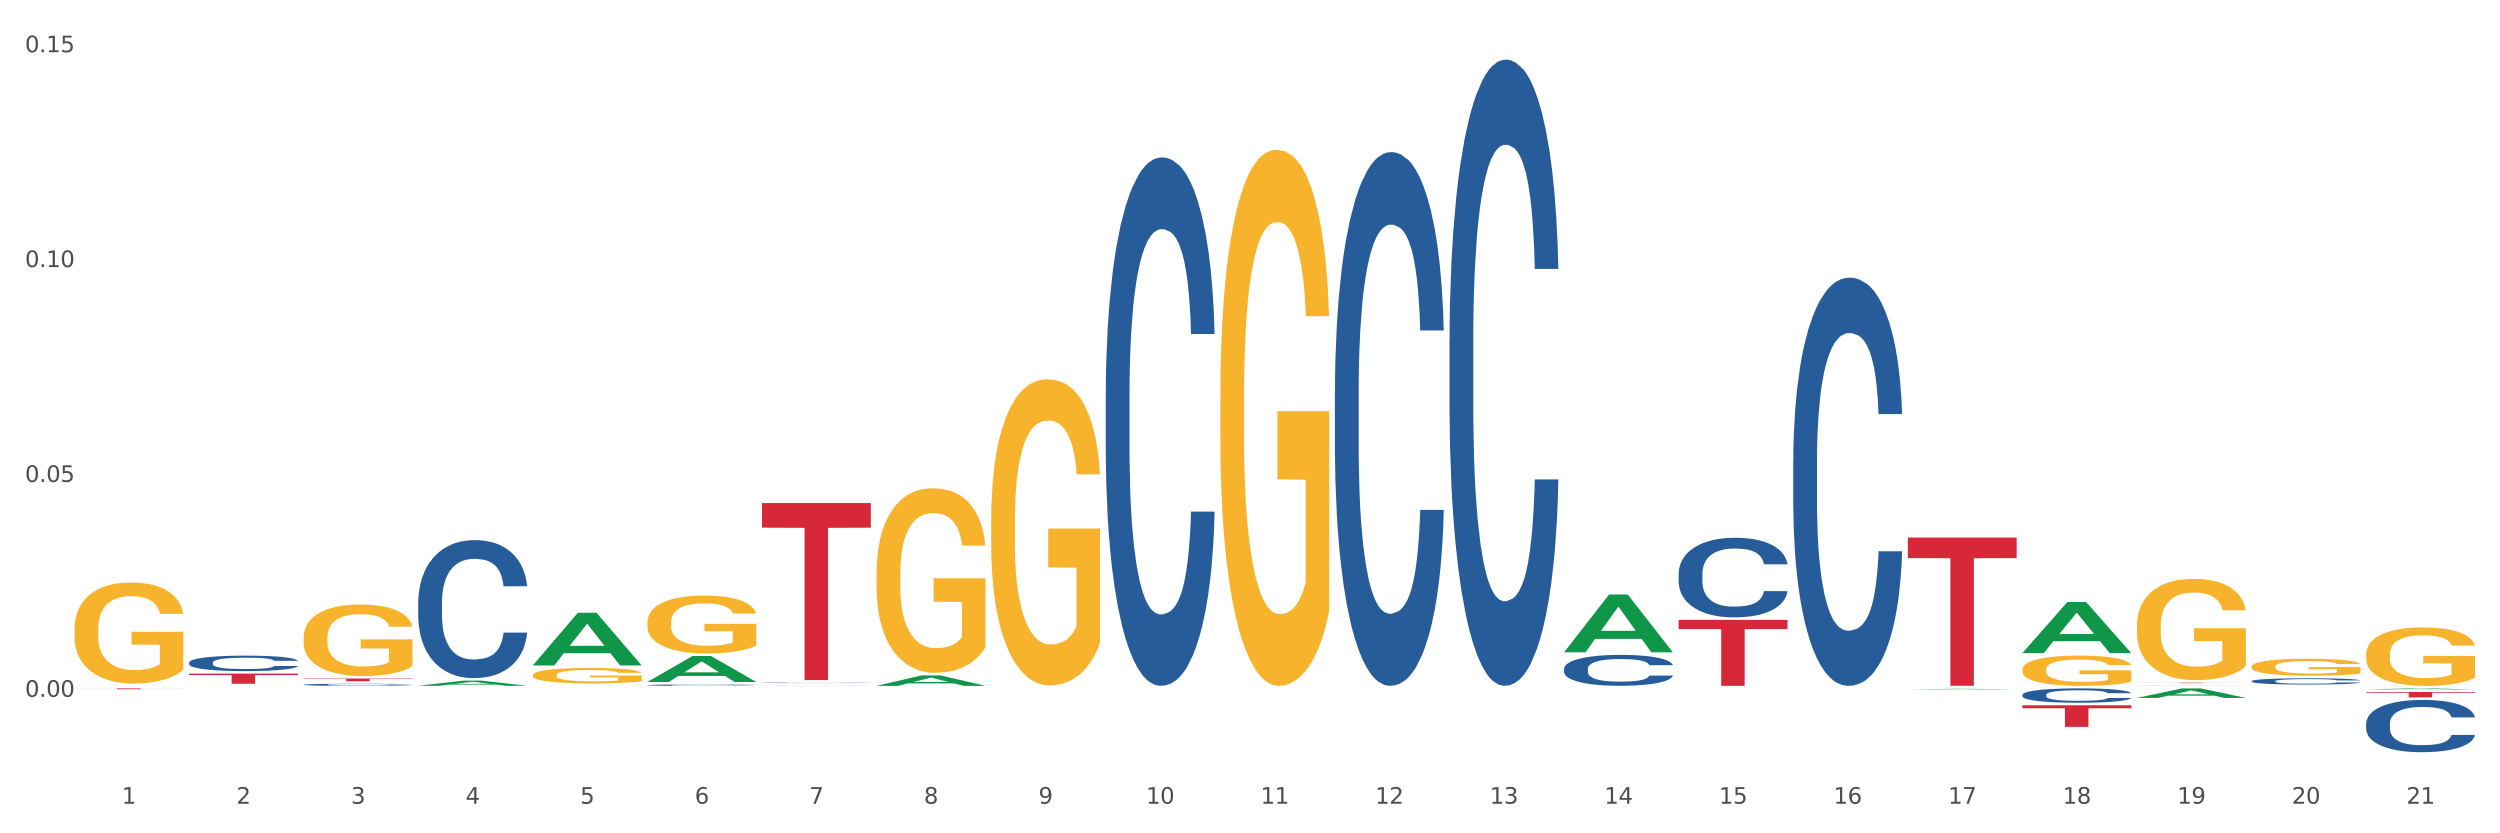 <?xml version="1.0" encoding="utf-8" standalone="no"?>
<!DOCTYPE svg PUBLIC "-//W3C//DTD SVG 1.1//EN"
  "http://www.w3.org/Graphics/SVG/1.1/DTD/svg11.dtd">
<svg xmlns:xlink="http://www.w3.org/1999/xlink" width="1080pt" height="360pt" viewBox="0 0 1080 360" xmlns="http://www.w3.org/2000/svg" version="1.1">
 <rect x="0" y="0" width="1080" height="360" fill="#333333" stroke="none"/>
 <defs>
  <style type="text/css">*{stroke-linejoin: round; stroke-linecap: butt}</style>
 </defs>
 <g id="figure_1">
  <g id="patch_1">
   <path d="M 0 360 
L 1080 360 
L 1080 0 
L 0 0 
z
" style="fill: #ffffff; stroke: #ffffff; stroke-linejoin: miter"/>
  </g>
  <g id="axes_1">
   <g id="matplotlib.axis_1">
    <g id="xtick_1">
     <g id="text_1">
      <!-- 1 -->
      <g style="fill: #4d4d4d" transform="translate(52.633 347.204) scale(0.096 -0.096)">
       <defs>
        <path id="DejaVuSans-31" d="M 794 531 
L 1825 531 
L 1825 4091 
L 703 3866 
L 703 4441 
L 1819 4666 
L 2450 4666 
L 2450 531 
L 3481 531 
L 3481 0 
L 794 0 
L 794 531 
z
" transform="scale(0.016)"/>
       </defs>
       <use xlink:href="#DejaVuSans-31"/>
      </g>
     </g>
    </g>
    <g id="xtick_2">
     <g id="text_2">
      <!-- 2 -->
      <g style="fill: #4d4d4d" transform="translate(102.133 347.204) scale(0.096 -0.096)">
       <defs>
        <path id="DejaVuSans-32" d="M 1228 531 
L 3431 531 
L 3431 0 
L 469 0 
L 469 531 
Q 828 903 1448 1529 
Q 2069 2156 2228 2338 
Q 2531 2678 2651 2914 
Q 2772 3150 2772 3378 
Q 2772 3750 2511 3984 
Q 2250 4219 1831 4219 
Q 1534 4219 1204 4116 
Q 875 4013 500 3803 
L 500 4441 
Q 881 4594 1212 4672 
Q 1544 4750 1819 4750 
Q 2544 4750 2975 4387 
Q 3406 4025 3406 3419 
Q 3406 3131 3298 2873 
Q 3191 2616 2906 2266 
Q 2828 2175 2409 1742 
Q 1991 1309 1228 531 
z
" transform="scale(0.016)"/>
       </defs>
       <use xlink:href="#DejaVuSans-32"/>
      </g>
     </g>
    </g>
    <g id="xtick_3">
     <g id="text_3">
      <!-- 3 -->
      <g style="fill: #4d4d4d" transform="translate(151.633 347.204) scale(0.096 -0.096)">
       <defs>
        <path id="DejaVuSans-33" d="M 2597 2516 
Q 3050 2419 3304 2112 
Q 3559 1806 3559 1356 
Q 3559 666 3084 287 
Q 2609 -91 1734 -91 
Q 1441 -91 1130 -33 
Q 819 25 488 141 
L 488 750 
Q 750 597 1062 519 
Q 1375 441 1716 441 
Q 2309 441 2620 675 
Q 2931 909 2931 1356 
Q 2931 1769 2642 2001 
Q 2353 2234 1838 2234 
L 1294 2234 
L 1294 2753 
L 1863 2753 
Q 2328 2753 2575 2939 
Q 2822 3125 2822 3475 
Q 2822 3834 2567 4026 
Q 2313 4219 1838 4219 
Q 1578 4219 1281 4162 
Q 984 4106 628 3988 
L 628 4550 
Q 988 4650 1302 4700 
Q 1616 4750 1894 4750 
Q 2613 4750 3031 4423 
Q 3450 4097 3450 3541 
Q 3450 3153 3228 2886 
Q 3006 2619 2597 2516 
z
" transform="scale(0.016)"/>
       </defs>
       <use xlink:href="#DejaVuSans-33"/>
      </g>
     </g>
    </g>
    <g id="xtick_4">
     <g id="text_4">
      <!-- 4 -->
      <g style="fill: #4d4d4d" transform="translate(201.133 347.204) scale(0.096 -0.096)">
       <defs>
        <path id="DejaVuSans-34" d="M 2419 4116 
L 825 1625 
L 2419 1625 
L 2419 4116 
z
M 2253 4666 
L 3047 4666 
L 3047 1625 
L 3713 1625 
L 3713 1100 
L 3047 1100 
L 3047 0 
L 2419 0 
L 2419 1100 
L 313 1100 
L 313 1709 
L 2253 4666 
z
" transform="scale(0.016)"/>
       </defs>
       <use xlink:href="#DejaVuSans-34"/>
      </g>
     </g>
    </g>
    <g id="xtick_5">
     <g id="text_5">
      <!-- 5 -->
      <g style="fill: #4d4d4d" transform="translate(250.633 347.204) scale(0.096 -0.096)">
       <defs>
        <path id="DejaVuSans-35" d="M 691 4666 
L 3169 4666 
L 3169 4134 
L 1269 4134 
L 1269 2991 
Q 1406 3038 1543 3061 
Q 1681 3084 1819 3084 
Q 2600 3084 3056 2656 
Q 3513 2228 3513 1497 
Q 3513 744 3044 326 
Q 2575 -91 1722 -91 
Q 1428 -91 1123 -41 
Q 819 9 494 109 
L 494 744 
Q 775 591 1075 516 
Q 1375 441 1709 441 
Q 2250 441 2565 725 
Q 2881 1009 2881 1497 
Q 2881 1984 2565 2268 
Q 2250 2553 1709 2553 
Q 1456 2553 1204 2497 
Q 953 2441 691 2322 
L 691 4666 
z
" transform="scale(0.016)"/>
       </defs>
       <use xlink:href="#DejaVuSans-35"/>
      </g>
     </g>
    </g>
    <g id="xtick_6">
     <g id="text_6">
      <!-- 6 -->
      <g style="fill: #4d4d4d" transform="translate(300.134 347.204) scale(0.096 -0.096)">
       <defs>
        <path id="DejaVuSans-36" d="M 2113 2584 
Q 1688 2584 1439 2293 
Q 1191 2003 1191 1497 
Q 1191 994 1439 701 
Q 1688 409 2113 409 
Q 2538 409 2786 701 
Q 3034 994 3034 1497 
Q 3034 2003 2786 2293 
Q 2538 2584 2113 2584 
z
M 3366 4563 
L 3366 3988 
Q 3128 4100 2886 4159 
Q 2644 4219 2406 4219 
Q 1781 4219 1451 3797 
Q 1122 3375 1075 2522 
Q 1259 2794 1537 2939 
Q 1816 3084 2150 3084 
Q 2853 3084 3261 2657 
Q 3669 2231 3669 1497 
Q 3669 778 3244 343 
Q 2819 -91 2113 -91 
Q 1303 -91 875 529 
Q 447 1150 447 2328 
Q 447 3434 972 4092 
Q 1497 4750 2381 4750 
Q 2619 4750 2861 4703 
Q 3103 4656 3366 4563 
z
" transform="scale(0.016)"/>
       </defs>
       <use xlink:href="#DejaVuSans-36"/>
      </g>
     </g>
    </g>
    <g id="xtick_7">
     <g id="text_7">
      <!-- 7 -->
      <g style="fill: #4d4d4d" transform="translate(349.634 347.204) scale(0.096 -0.096)">
       <defs>
        <path id="DejaVuSans-37" d="M 525 4666 
L 3525 4666 
L 3525 4397 
L 1831 0 
L 1172 0 
L 2766 4134 
L 525 4134 
L 525 4666 
z
" transform="scale(0.016)"/>
       </defs>
       <use xlink:href="#DejaVuSans-37"/>
      </g>
     </g>
    </g>
    <g id="xtick_8">
     <g id="text_8">
      <!-- 8 -->
      <g style="fill: #4d4d4d" transform="translate(399.134 347.204) scale(0.096 -0.096)">
       <defs>
        <path id="DejaVuSans-38" d="M 2034 2216 
Q 1584 2216 1326 1975 
Q 1069 1734 1069 1313 
Q 1069 891 1326 650 
Q 1584 409 2034 409 
Q 2484 409 2743 651 
Q 3003 894 3003 1313 
Q 3003 1734 2745 1975 
Q 2488 2216 2034 2216 
z
M 1403 2484 
Q 997 2584 770 2862 
Q 544 3141 544 3541 
Q 544 4100 942 4425 
Q 1341 4750 2034 4750 
Q 2731 4750 3128 4425 
Q 3525 4100 3525 3541 
Q 3525 3141 3298 2862 
Q 3072 2584 2669 2484 
Q 3125 2378 3379 2068 
Q 3634 1759 3634 1313 
Q 3634 634 3220 271 
Q 2806 -91 2034 -91 
Q 1263 -91 848 271 
Q 434 634 434 1313 
Q 434 1759 690 2068 
Q 947 2378 1403 2484 
z
M 1172 3481 
Q 1172 3119 1398 2916 
Q 1625 2713 2034 2713 
Q 2441 2713 2670 2916 
Q 2900 3119 2900 3481 
Q 2900 3844 2670 4047 
Q 2441 4250 2034 4250 
Q 1625 4250 1398 4047 
Q 1172 3844 1172 3481 
z
" transform="scale(0.016)"/>
       </defs>
       <use xlink:href="#DejaVuSans-38"/>
      </g>
     </g>
    </g>
    <g id="xtick_9">
     <g id="text_9">
      <!-- 9 -->
      <g style="fill: #4d4d4d" transform="translate(448.634 347.204) scale(0.096 -0.096)">
       <defs>
        <path id="DejaVuSans-39" d="M 703 97 
L 703 672 
Q 941 559 1184 500 
Q 1428 441 1663 441 
Q 2288 441 2617 861 
Q 2947 1281 2994 2138 
Q 2813 1869 2534 1725 
Q 2256 1581 1919 1581 
Q 1219 1581 811 2004 
Q 403 2428 403 3163 
Q 403 3881 828 4315 
Q 1253 4750 1959 4750 
Q 2769 4750 3195 4129 
Q 3622 3509 3622 2328 
Q 3622 1225 3098 567 
Q 2575 -91 1691 -91 
Q 1453 -91 1209 -44 
Q 966 3 703 97 
z
M 1959 2075 
Q 2384 2075 2632 2365 
Q 2881 2656 2881 3163 
Q 2881 3666 2632 3958 
Q 2384 4250 1959 4250 
Q 1534 4250 1286 3958 
Q 1038 3666 1038 3163 
Q 1038 2656 1286 2365 
Q 1534 2075 1959 2075 
z
" transform="scale(0.016)"/>
       </defs>
       <use xlink:href="#DejaVuSans-39"/>
      </g>
     </g>
    </g>
    <g id="xtick_10">
     <g id="text_10">
      <!-- 10 -->
      <g style="fill: #4d4d4d" transform="translate(495.079 347.204) scale(0.096 -0.096)">
       <defs>
        <path id="DejaVuSans-30" d="M 2034 4250 
Q 1547 4250 1301 3770 
Q 1056 3291 1056 2328 
Q 1056 1369 1301 889 
Q 1547 409 2034 409 
Q 2525 409 2770 889 
Q 3016 1369 3016 2328 
Q 3016 3291 2770 3770 
Q 2525 4250 2034 4250 
z
M 2034 4750 
Q 2819 4750 3233 4129 
Q 3647 3509 3647 2328 
Q 3647 1150 3233 529 
Q 2819 -91 2034 -91 
Q 1250 -91 836 529 
Q 422 1150 422 2328 
Q 422 3509 836 4129 
Q 1250 4750 2034 4750 
z
" transform="scale(0.016)"/>
       </defs>
       <use xlink:href="#DejaVuSans-31"/>
       <use xlink:href="#DejaVuSans-30" transform="translate(63.623 0)"/>
      </g>
     </g>
    </g>
    <g id="xtick_11">
     <g id="text_11">
      <!-- 11 -->
      <g style="fill: #4d4d4d" transform="translate(544.58 347.204) scale(0.096 -0.096)">
       <use xlink:href="#DejaVuSans-31"/>
       <use xlink:href="#DejaVuSans-31" transform="translate(63.623 0)"/>
      </g>
     </g>
    </g>
    <g id="xtick_12">
     <g id="text_12">
      <!-- 12 -->
      <g style="fill: #4d4d4d" transform="translate(594.08 347.204) scale(0.096 -0.096)">
       <use xlink:href="#DejaVuSans-31"/>
       <use xlink:href="#DejaVuSans-32" transform="translate(63.623 0)"/>
      </g>
     </g>
    </g>
    <g id="xtick_13">
     <g id="text_13">
      <!-- 13 -->
      <g style="fill: #4d4d4d" transform="translate(643.58 347.204) scale(0.096 -0.096)">
       <use xlink:href="#DejaVuSans-31"/>
       <use xlink:href="#DejaVuSans-33" transform="translate(63.623 0)"/>
      </g>
     </g>
    </g>
    <g id="xtick_14">
     <g id="text_14">
      <!-- 14 -->
      <g style="fill: #4d4d4d" transform="translate(693.08 347.204) scale(0.096 -0.096)">
       <use xlink:href="#DejaVuSans-31"/>
       <use xlink:href="#DejaVuSans-34" transform="translate(63.623 0)"/>
      </g>
     </g>
    </g>
    <g id="xtick_15">
     <g id="text_15">
      <!-- 15 -->
      <g style="fill: #4d4d4d" transform="translate(742.58 347.204) scale(0.096 -0.096)">
       <use xlink:href="#DejaVuSans-31"/>
       <use xlink:href="#DejaVuSans-35" transform="translate(63.623 0)"/>
      </g>
     </g>
    </g>
    <g id="xtick_16">
     <g id="text_16">
      <!-- 16 -->
      <g style="fill: #4d4d4d" transform="translate(792.08 347.204) scale(0.096 -0.096)">
       <use xlink:href="#DejaVuSans-31"/>
       <use xlink:href="#DejaVuSans-36" transform="translate(63.623 0)"/>
      </g>
     </g>
    </g>
    <g id="xtick_17">
     <g id="text_17">
      <!-- 17 -->
      <g style="fill: #4d4d4d" transform="translate(841.58 347.204) scale(0.096 -0.096)">
       <use xlink:href="#DejaVuSans-31"/>
       <use xlink:href="#DejaVuSans-37" transform="translate(63.623 0)"/>
      </g>
     </g>
    </g>
    <g id="xtick_18">
     <g id="text_18">
      <!-- 18 -->
      <g style="fill: #4d4d4d" transform="translate(891.08 347.204) scale(0.096 -0.096)">
       <use xlink:href="#DejaVuSans-31"/>
       <use xlink:href="#DejaVuSans-38" transform="translate(63.623 0)"/>
      </g>
     </g>
    </g>
    <g id="xtick_19">
     <g id="text_19">
      <!-- 19 -->
      <g style="fill: #4d4d4d" transform="translate(940.58 347.204) scale(0.096 -0.096)">
       <use xlink:href="#DejaVuSans-31"/>
       <use xlink:href="#DejaVuSans-39" transform="translate(63.623 0)"/>
      </g>
     </g>
    </g>
    <g id="xtick_20">
     <g id="text_20">
      <!-- 20 -->
      <g style="fill: #4d4d4d" transform="translate(990.08 347.204) scale(0.096 -0.096)">
       <use xlink:href="#DejaVuSans-32"/>
       <use xlink:href="#DejaVuSans-30" transform="translate(63.623 0)"/>
      </g>
     </g>
    </g>
    <g id="xtick_21">
     <g id="text_21">
      <!-- 21 -->
      <g style="fill: #4d4d4d" transform="translate(1039.58 347.204) scale(0.096 -0.096)">
       <use xlink:href="#DejaVuSans-32"/>
       <use xlink:href="#DejaVuSans-31" transform="translate(63.623 0)"/>
      </g>
     </g>
    </g>
    <g id="xtick_22"/>
    <g id="xtick_23"/>
    <g id="xtick_24"/>
    <g id="xtick_25"/>
    <g id="xtick_26"/>
    <g id="xtick_27"/>
    <g id="xtick_28"/>
    <g id="xtick_29"/>
    <g id="xtick_30"/>
    <g id="xtick_31"/>
    <g id="xtick_32"/>
    <g id="xtick_33"/>
    <g id="xtick_34"/>
    <g id="xtick_35"/>
    <g id="xtick_36"/>
    <g id="xtick_37"/>
    <g id="xtick_38"/>
    <g id="xtick_39"/>
    <g id="xtick_40"/>
    <g id="xtick_41"/>
   </g>
   <g id="matplotlib.axis_2">
    <g id="ytick_1">
     <g id="text_22">
      <!-- 0.00 -->
      <g style="fill: #4d4d4d" transform="translate(10.8 301.022) scale(0.096 -0.096)">
       <defs>
        <path id="DejaVuSans-2e" d="M 684 794 
L 1344 794 
L 1344 0 
L 684 0 
L 684 794 
z
" transform="scale(0.016)"/>
       </defs>
       <use xlink:href="#DejaVuSans-30"/>
       <use xlink:href="#DejaVuSans-2e" transform="translate(63.623 0)"/>
       <use xlink:href="#DejaVuSans-30" transform="translate(95.41 0)"/>
       <use xlink:href="#DejaVuSans-30" transform="translate(159.033 0)"/>
      </g>
     </g>
    </g>
    <g id="ytick_2">
     <g id="text_23">
      <!-- 0.05 -->
      <g style="fill: #4d4d4d" transform="translate(10.8 208.203) scale(0.096 -0.096)">
       <use xlink:href="#DejaVuSans-30"/>
       <use xlink:href="#DejaVuSans-2e" transform="translate(63.623 0)"/>
       <use xlink:href="#DejaVuSans-30" transform="translate(95.41 0)"/>
       <use xlink:href="#DejaVuSans-35" transform="translate(159.033 0)"/>
      </g>
     </g>
    </g>
    <g id="ytick_3">
     <g id="text_24">
      <!-- 0.10 -->
      <g style="fill: #4d4d4d" transform="translate(10.8 115.383) scale(0.096 -0.096)">
       <use xlink:href="#DejaVuSans-30"/>
       <use xlink:href="#DejaVuSans-2e" transform="translate(63.623 0)"/>
       <use xlink:href="#DejaVuSans-31" transform="translate(95.41 0)"/>
       <use xlink:href="#DejaVuSans-30" transform="translate(159.033 0)"/>
      </g>
     </g>
    </g>
    <g id="ytick_4">
     <g id="text_25">
      <!-- 0.15 -->
      <g style="fill: #4d4d4d" transform="translate(10.8 22.564) scale(0.096 -0.096)">
       <use xlink:href="#DejaVuSans-30"/>
       <use xlink:href="#DejaVuSans-2e" transform="translate(63.623 0)"/>
       <use xlink:href="#DejaVuSans-31" transform="translate(95.41 0)"/>
       <use xlink:href="#DejaVuSans-35" transform="translate(159.033 0)"/>
      </g>
     </g>
    </g>
    <g id="ytick_5"/>
    <g id="ytick_6"/>
    <g id="ytick_7"/>
   </g>
   <g id="PolyCollection_1">
    <path d="M 180.675 296.248 
L 180.723 296.245 
L 200.115 294.034 
L 208.163 294.032 
L 227.7 296.252 
L 218.392 296.252 
L 214.174 295.735 
L 194.152 295.735 
L 194.007 295.743 
L 189.935 296.252 
L 180.675 296.252 
L 180.675 296.248 
L 196.673 295.426 
L 211.653 295.424 
L 204.236 294.505 
L 204.139 294.501 
L 204.042 294.507 
L 196.625 295.424 
L 196.673 295.426 
L 180.675 296.248 
z
" clip-path="url(#p87864639bd)" style="fill: #109648"/>
    <path d="M 180.675 260.117 
L 180.731 260.063 
L 180.731 258.539 
L 180.897 256.47 
L 181.509 252.659 
L 182.287 249.773 
L 183.621 246.398 
L 184.344 244.983 
L 185.289 243.404 
L 187.234 240.845 
L 189.457 238.667 
L 191.014 237.47 
L 192.181 236.707 
L 194.794 235.346 
L 196.294 234.748 
L 197.851 234.258 
L 199.185 233.931 
L 201.408 233.55 
L 203.187 233.387 
L 205.244 233.332 
L 206.967 233.387 
L 209.246 233.604 
L 212.581 234.258 
L 213.859 234.639 
L 215.582 235.292 
L 217.361 236.163 
L 218.806 237.034 
L 220.474 238.286 
L 222.197 239.92 
L 223.865 241.988 
L 225.032 243.894 
L 225.977 245.908 
L 226.811 248.358 
L 227.422 251.026 
L 227.7 253.258 
L 217.528 253.258 
L 217.25 251.243 
L 216.694 249.066 
L 216.138 247.596 
L 215.527 246.398 
L 214.582 245.037 
L 213.748 244.166 
L 212.359 243.132 
L 211.08 242.478 
L 210.024 242.097 
L 208.745 241.771 
L 206.022 241.444 
L 204.076 241.444 
L 202.853 241.553 
L 201.353 241.825 
L 200.074 242.206 
L 198.573 242.859 
L 197.406 243.567 
L 196.239 244.493 
L 195.572 245.146 
L 194.571 246.344 
L 193.904 247.324 
L 193.015 249.011 
L 192.515 250.209 
L 191.625 253.312 
L 191.236 255.599 
L 191.069 257.178 
L 190.958 258.92 
L 190.958 267.413 
L 191.292 271.224 
L 191.57 272.857 
L 192.014 274.708 
L 192.848 277.103 
L 194.071 279.444 
L 195.349 281.132 
L 196.406 282.166 
L 197.406 282.928 
L 198.407 283.527 
L 199.63 284.072 
L 200.63 284.398 
L 202.131 284.725 
L 203.91 284.888 
L 205.299 284.888 
L 208.134 284.616 
L 209.412 284.344 
L 210.635 283.963 
L 211.969 283.364 
L 213.026 282.711 
L 213.637 282.221 
L 214.637 281.186 
L 215.416 280.098 
L 216.083 278.845 
L 216.527 277.757 
L 217.028 276.123 
L 217.417 274.272 
L 217.528 273.292 
L 227.7 273.292 
L 227.478 275.252 
L 227.089 277.158 
L 226.31 279.716 
L 225.699 281.186 
L 224.754 282.983 
L 223.753 284.507 
L 222.364 286.195 
L 221.085 287.447 
L 219.751 288.536 
L 218.306 289.516 
L 215.694 290.877 
L 214.749 291.258 
L 212.748 291.911 
L 211.191 292.292 
L 208.912 292.674 
L 206.578 292.891 
L 204.132 292.946 
L 201.964 292.837 
L 199.574 292.51 
L 198.073 292.184 
L 196.406 291.694 
L 194.46 290.931 
L 192.626 290.006 
L 190.903 288.917 
L 189.291 287.665 
L 187.79 286.249 
L 185.844 283.908 
L 184.399 281.622 
L 183.343 279.499 
L 182.62 277.702 
L 181.898 275.416 
L 181.509 273.837 
L 180.897 270.026 
L 180.675 266.487 
L 180.675 260.117 
z
" clip-path="url(#p87864639bd)" style="fill: #255c99"/>
    <path d="M 1022.175 298.939 
L 1069.2 298.939 
L 1069.2 299.263 
L 1050.702 299.266 
L 1050.702 301.275 
L 1040.562 301.275 
L 1040.562 299.266 
L 1022.175 299.263 
L 1022.175 298.941 
L 1022.175 298.939 
z
" clip-path="url(#p87864639bd)" style="fill: #d62839"/>
    <path d="M 923.175 294.913 
L 970.2 294.913 
L 970.2 294.944 
L 951.702 294.944 
L 951.702 295.139 
L 941.562 295.139 
L 941.562 294.944 
L 923.175 294.944 
L 923.175 294.913 
L 923.175 294.913 
z
" clip-path="url(#p87864639bd)" style="fill: #d62839"/>
    <path d="M 873.675 304.663 
L 920.7 304.663 
L 920.7 305.96 
L 902.202 305.969 
L 902.202 313.997 
L 892.062 313.997 
L 892.062 305.969 
L 873.675 305.96 
L 873.675 304.672 
L 873.675 304.663 
z
" clip-path="url(#p87864639bd)" style="fill: #d62839"/>
    <path d="M 824.175 232.206 
L 871.2 232.206 
L 871.2 241.106 
L 852.702 241.166 
L 852.702 296.25 
L 842.562 296.25 
L 842.562 241.166 
L 824.175 241.106 
L 824.175 232.266 
L 824.175 232.206 
z
" clip-path="url(#p87864639bd)" style="fill: #d62839"/>
    <path d="M 725.175 267.787 
L 772.2 267.787 
L 772.2 271.748 
L 753.702 271.774 
L 753.702 296.289 
L 743.562 296.289 
L 743.562 271.774 
L 725.175 271.748 
L 725.175 267.814 
L 725.175 267.787 
z
" clip-path="url(#p87864639bd)" style="fill: #d62839"/>
    <path d="M 329.175 217.331 
L 376.2 217.331 
L 376.2 227.958 
L 357.702 228.03 
L 357.702 293.803 
L 347.562 293.803 
L 347.562 228.03 
L 329.175 227.958 
L 329.175 217.403 
L 329.175 217.331 
z
" clip-path="url(#p87864639bd)" style="fill: #d62839"/>
    <path d="M 131.175 293.135 
L 178.2 293.135 
L 178.2 293.298 
L 159.702 293.299 
L 159.702 294.303 
L 149.562 294.303 
L 149.562 293.299 
L 131.175 293.298 
L 131.175 293.136 
L 131.175 293.135 
z
" clip-path="url(#p87864639bd)" style="fill: #d62839"/>
    <path d="M 81.675 291.004 
L 128.7 291.004 
L 128.7 291.613 
L 110.202 291.617 
L 110.202 295.387 
L 100.062 295.387 
L 100.062 291.617 
L 81.675 291.613 
L 81.675 291.008 
L 81.675 291.004 
z
" clip-path="url(#p87864639bd)" style="fill: #d62839"/>
    <path d="M 32.175 271.819 
L 32.231 271.779 
L 32.231 270.345 
L 32.342 269.109 
L 32.897 266.121 
L 33.73 263.65 
L 34.34 262.335 
L 34.951 261.259 
L 35.673 260.183 
L 36.561 259.067 
L 38.171 257.434 
L 39.17 256.597 
L 40.392 255.72 
L 42.613 254.445 
L 44.223 253.728 
L 45.888 253.13 
L 48.609 252.413 
L 50.385 252.094 
L 52.273 251.855 
L 54.549 251.695 
L 56.27 251.655 
L 60.046 251.775 
L 63.266 252.134 
L 64.82 252.413 
L 66.819 252.891 
L 67.874 253.209 
L 69.595 253.847 
L 71.372 254.684 
L 72.593 255.401 
L 74.425 256.756 
L 75.813 258.111 
L 77.09 259.785 
L 77.756 260.94 
L 78.256 262.016 
L 78.7 263.252 
L 79.144 265.204 
L 69.151 265.204 
L 68.762 263.809 
L 68.152 262.494 
L 67.263 261.219 
L 66.486 260.422 
L 65.154 259.426 
L 63.932 258.788 
L 62.655 258.31 
L 61.101 257.912 
L 59.879 257.712 
L 58.158 257.553 
L 54.771 257.593 
L 52.495 257.912 
L 50.941 258.31 
L 49.941 258.669 
L 49.053 259.067 
L 48.054 259.625 
L 46.888 260.462 
L 46.055 261.219 
L 45.222 262.176 
L 44.556 263.132 
L 43.945 264.248 
L 43.445 265.443 
L 43.057 266.679 
L 42.724 268.193 
L 42.446 270.703 
L 42.446 276.163 
L 42.557 277.398 
L 42.835 279.032 
L 43.168 280.267 
L 43.723 281.742 
L 44.223 282.738 
L 45.167 284.173 
L 46.221 285.368 
L 47.054 286.125 
L 47.887 286.763 
L 49.331 287.639 
L 50.941 288.357 
L 52.329 288.795 
L 54.216 289.194 
L 55.493 289.353 
L 56.604 289.433 
L 59.324 289.433 
L 61.267 289.313 
L 63.432 289.034 
L 65.098 288.676 
L 66.486 288.237 
L 68.041 287.52 
L 69.04 286.842 
L 69.04 278.514 
L 56.826 278.474 
L 56.826 272.935 
L 79.2 272.935 
L 79.2 289.194 
L 78.256 290.03 
L 77.201 290.788 
L 76.091 291.465 
L 74.425 292.302 
L 72.427 293.099 
L 70.65 293.657 
L 68.762 294.135 
L 66.542 294.573 
L 63.655 294.972 
L 61.878 295.131 
L 59.657 295.251 
L 57.048 295.291 
L 54.771 295.211 
L 52.551 295.012 
L 50.219 294.653 
L 47.943 294.135 
L 46.221 293.617 
L 44.5 292.979 
L 42.668 292.142 
L 41.225 291.345 
L 40.114 290.628 
L 38.893 289.712 
L 37.56 288.516 
L 36.561 287.44 
L 35.673 286.324 
L 34.729 284.89 
L 34.063 283.655 
L 33.396 282.1 
L 33.008 280.945 
L 32.564 279.152 
L 32.231 276.641 
L 32.175 271.819 
z
" clip-path="url(#p87864639bd)" style="fill: #f7b32b"/>
    <path d="M 32.175 297.375 
L 79.2 297.375 
L 79.2 297.431 
L 60.702 297.431 
L 60.702 297.775 
L 50.562 297.775 
L 50.562 297.431 
L 32.175 297.431 
L 32.175 297.376 
L 32.175 297.375 
z
" clip-path="url(#p87864639bd)" style="fill: #d62839"/>
    <path d="M 1022.175 282.713 
L 1022.231 282.69 
L 1022.231 281.861 
L 1022.342 281.146 
L 1022.897 279.417 
L 1023.73 277.989 
L 1024.34 277.228 
L 1024.951 276.606 
L 1025.673 275.983 
L 1026.561 275.338 
L 1028.171 274.393 
L 1029.17 273.909 
L 1030.392 273.402 
L 1032.613 272.664 
L 1034.223 272.25 
L 1035.888 271.904 
L 1038.609 271.489 
L 1040.385 271.305 
L 1042.273 271.166 
L 1044.549 271.074 
L 1046.27 271.051 
L 1050.046 271.12 
L 1053.266 271.328 
L 1054.82 271.489 
L 1056.819 271.765 
L 1057.874 271.95 
L 1059.595 272.319 
L 1061.372 272.803 
L 1062.593 273.218 
L 1064.425 274.001 
L 1065.813 274.785 
L 1067.09 275.753 
L 1067.756 276.421 
L 1068.256 277.044 
L 1068.7 277.758 
L 1069.144 278.887 
L 1059.151 278.887 
L 1058.762 278.081 
L 1058.152 277.32 
L 1057.263 276.583 
L 1056.486 276.122 
L 1055.154 275.545 
L 1053.932 275.177 
L 1052.655 274.9 
L 1051.101 274.67 
L 1049.879 274.554 
L 1048.158 274.462 
L 1044.771 274.485 
L 1042.495 274.67 
L 1040.941 274.9 
L 1039.941 275.107 
L 1039.053 275.338 
L 1038.054 275.661 
L 1036.888 276.145 
L 1036.055 276.583 
L 1035.222 277.136 
L 1034.556 277.689 
L 1033.945 278.334 
L 1033.445 279.026 
L 1033.057 279.74 
L 1032.724 280.616 
L 1032.446 282.068 
L 1032.446 285.226 
L 1032.557 285.94 
L 1032.835 286.885 
L 1033.168 287.6 
L 1033.723 288.452 
L 1034.223 289.029 
L 1035.167 289.858 
L 1036.221 290.55 
L 1037.054 290.988 
L 1037.887 291.356 
L 1039.331 291.864 
L 1040.941 292.278 
L 1042.329 292.532 
L 1044.216 292.762 
L 1045.493 292.855 
L 1046.604 292.901 
L 1049.324 292.901 
L 1051.267 292.832 
L 1053.432 292.67 
L 1055.098 292.463 
L 1056.486 292.209 
L 1058.041 291.794 
L 1059.04 291.403 
L 1059.04 286.585 
L 1046.826 286.562 
L 1046.826 283.359 
L 1069.2 283.359 
L 1069.2 292.762 
L 1068.256 293.246 
L 1067.201 293.684 
L 1066.091 294.076 
L 1064.425 294.56 
L 1062.427 295.021 
L 1060.65 295.344 
L 1058.762 295.62 
L 1056.542 295.874 
L 1053.655 296.104 
L 1051.878 296.197 
L 1049.657 296.266 
L 1047.048 296.289 
L 1044.771 296.243 
L 1042.551 296.127 
L 1040.219 295.92 
L 1037.943 295.62 
L 1036.221 295.321 
L 1034.5 294.952 
L 1032.668 294.468 
L 1031.225 294.007 
L 1030.114 293.592 
L 1028.893 293.062 
L 1027.56 292.371 
L 1026.561 291.748 
L 1025.673 291.103 
L 1024.729 290.273 
L 1024.063 289.559 
L 1023.396 288.66 
L 1023.008 287.991 
L 1022.564 286.954 
L 1022.231 285.502 
L 1022.175 282.713 
z
" clip-path="url(#p87864639bd)" style="fill: #f7b32b"/>
    <path d="M 81.675 286.236 
L 81.731 286.229 
L 81.731 286.059 
L 81.897 285.826 
L 82.509 285.399 
L 83.287 285.075 
L 84.621 284.697 
L 85.344 284.538 
L 86.289 284.361 
L 88.234 284.074 
L 90.457 283.83 
L 92.014 283.695 
L 93.181 283.61 
L 95.794 283.457 
L 97.294 283.39 
L 98.851 283.335 
L 100.185 283.299 
L 102.408 283.256 
L 104.187 283.238 
L 106.244 283.231 
L 107.967 283.238 
L 110.246 283.262 
L 113.581 283.335 
L 114.859 283.378 
L 116.582 283.451 
L 118.361 283.549 
L 119.806 283.647 
L 121.474 283.787 
L 123.197 283.97 
L 124.865 284.202 
L 126.032 284.416 
L 126.977 284.642 
L 127.811 284.917 
L 128.422 285.216 
L 128.7 285.466 
L 118.528 285.466 
L 118.25 285.24 
L 117.694 284.996 
L 117.138 284.831 
L 116.527 284.697 
L 115.582 284.544 
L 114.748 284.447 
L 113.359 284.331 
L 112.08 284.257 
L 111.024 284.215 
L 109.745 284.178 
L 107.022 284.141 
L 105.076 284.141 
L 103.853 284.153 
L 102.353 284.184 
L 101.074 284.227 
L 99.573 284.3 
L 98.406 284.379 
L 97.239 284.483 
L 96.572 284.556 
L 95.571 284.691 
L 94.904 284.801 
L 94.015 284.99 
L 93.515 285.124 
L 92.625 285.472 
L 92.236 285.729 
L 92.069 285.906 
L 91.958 286.101 
L 91.958 287.054 
L 92.292 287.481 
L 92.57 287.664 
L 93.014 287.872 
L 93.848 288.141 
L 95.071 288.403 
L 96.349 288.592 
L 97.406 288.709 
L 98.406 288.794 
L 99.407 288.861 
L 100.63 288.922 
L 101.63 288.959 
L 103.131 288.995 
L 104.91 289.014 
L 106.299 289.014 
L 109.134 288.983 
L 110.412 288.953 
L 111.635 288.91 
L 112.969 288.843 
L 114.026 288.77 
L 114.637 288.715 
L 115.638 288.599 
L 116.416 288.476 
L 117.083 288.336 
L 117.527 288.214 
L 118.028 288.031 
L 118.417 287.823 
L 118.528 287.713 
L 128.7 287.713 
L 128.478 287.933 
L 128.089 288.147 
L 127.31 288.434 
L 126.699 288.599 
L 125.754 288.8 
L 124.753 288.971 
L 123.364 289.16 
L 122.085 289.301 
L 120.751 289.423 
L 119.306 289.533 
L 116.694 289.685 
L 115.749 289.728 
L 113.748 289.801 
L 112.191 289.844 
L 109.912 289.887 
L 107.578 289.911 
L 105.132 289.917 
L 102.964 289.905 
L 100.574 289.869 
L 99.073 289.832 
L 97.406 289.777 
L 95.46 289.692 
L 93.626 289.588 
L 91.903 289.466 
L 90.291 289.325 
L 88.79 289.166 
L 86.844 288.904 
L 85.399 288.647 
L 84.343 288.409 
L 83.62 288.208 
L 82.898 287.951 
L 82.509 287.774 
L 81.897 287.347 
L 81.675 286.95 
L 81.675 286.236 
z
" clip-path="url(#p87864639bd)" style="fill: #255c99"/>
    <path d="M 972.675 294.234 
L 972.731 294.231 
L 972.731 294.162 
L 972.897 294.068 
L 973.509 293.895 
L 974.287 293.764 
L 975.621 293.611 
L 976.344 293.547 
L 977.289 293.475 
L 979.234 293.359 
L 981.457 293.26 
L 983.014 293.206 
L 984.181 293.171 
L 986.794 293.109 
L 988.294 293.082 
L 989.851 293.06 
L 991.185 293.045 
L 993.408 293.028 
L 995.187 293.02 
L 997.244 293.018 
L 998.967 293.02 
L 1001.246 293.03 
L 1004.581 293.06 
L 1005.859 293.077 
L 1007.582 293.107 
L 1009.361 293.146 
L 1010.806 293.186 
L 1012.474 293.243 
L 1014.197 293.317 
L 1015.865 293.411 
L 1017.032 293.497 
L 1017.977 293.589 
L 1018.811 293.7 
L 1019.422 293.821 
L 1019.7 293.922 
L 1009.528 293.922 
L 1009.25 293.831 
L 1008.694 293.732 
L 1008.138 293.665 
L 1007.527 293.611 
L 1006.582 293.549 
L 1005.748 293.51 
L 1004.359 293.463 
L 1003.08 293.433 
L 1002.024 293.416 
L 1000.745 293.401 
L 998.022 293.386 
L 996.076 293.386 
L 994.853 293.391 
L 993.353 293.403 
L 992.074 293.421 
L 990.573 293.45 
L 989.406 293.482 
L 988.239 293.525 
L 987.572 293.554 
L 986.571 293.609 
L 985.904 293.653 
L 985.015 293.73 
L 984.515 293.784 
L 983.625 293.925 
L 983.236 294.029 
L 983.069 294.1 
L 982.958 294.179 
L 982.958 294.565 
L 983.292 294.738 
L 983.57 294.812 
L 984.014 294.896 
L 984.848 295.004 
L 986.071 295.111 
L 987.349 295.187 
L 988.406 295.234 
L 989.406 295.269 
L 990.407 295.296 
L 991.63 295.321 
L 992.63 295.336 
L 994.131 295.35 
L 995.91 295.358 
L 997.299 295.358 
L 1000.134 295.345 
L 1001.413 295.333 
L 1002.635 295.316 
L 1003.969 295.289 
L 1005.026 295.259 
L 1005.637 295.237 
L 1006.638 295.19 
L 1007.416 295.14 
L 1008.083 295.084 
L 1008.527 295.034 
L 1009.028 294.96 
L 1009.417 294.876 
L 1009.528 294.832 
L 1019.7 294.832 
L 1019.478 294.92 
L 1019.089 295.007 
L 1018.31 295.123 
L 1017.699 295.19 
L 1016.754 295.271 
L 1015.753 295.34 
L 1014.364 295.417 
L 1013.085 295.474 
L 1011.751 295.523 
L 1010.306 295.568 
L 1007.694 295.63 
L 1006.749 295.647 
L 1004.748 295.676 
L 1003.191 295.694 
L 1000.912 295.711 
L 998.578 295.721 
L 996.132 295.723 
L 993.964 295.718 
L 991.574 295.704 
L 990.073 295.689 
L 988.406 295.667 
L 986.46 295.632 
L 984.626 295.59 
L 982.903 295.541 
L 981.291 295.484 
L 979.79 295.42 
L 977.844 295.313 
L 976.399 295.21 
L 975.343 295.113 
L 974.62 295.032 
L 973.898 294.928 
L 973.509 294.856 
L 972.897 294.683 
L 972.675 294.523 
L 972.675 294.234 
z
" clip-path="url(#p87864639bd)" style="fill: #255c99"/>
    <path d="M 923.175 296.254 
L 923.231 296.254 
L 923.231 296.252 
L 923.397 296.25 
L 924.009 296.246 
L 924.787 296.243 
L 926.121 296.239 
L 926.844 296.238 
L 927.789 296.236 
L 929.734 296.233 
L 931.957 296.231 
L 933.514 296.23 
L 934.681 296.229 
L 937.294 296.227 
L 938.794 296.227 
L 940.351 296.226 
L 941.685 296.226 
L 943.908 296.225 
L 945.687 296.225 
L 947.744 296.225 
L 949.467 296.225 
L 951.746 296.225 
L 955.081 296.226 
L 956.359 296.227 
L 958.082 296.227 
L 959.861 296.228 
L 961.306 296.229 
L 962.974 296.23 
L 964.697 296.232 
L 966.365 296.234 
L 967.532 296.236 
L 968.477 296.239 
L 969.311 296.241 
L 969.922 296.244 
L 970.2 296.246 
L 960.028 296.246 
L 959.75 296.244 
L 959.194 296.242 
L 958.638 296.24 
L 958.027 296.239 
L 957.082 296.238 
L 956.248 296.237 
L 954.859 296.236 
L 953.58 296.235 
L 952.524 296.234 
L 951.245 296.234 
L 948.522 296.234 
L 946.576 296.234 
L 945.353 296.234 
L 943.853 296.234 
L 942.574 296.235 
L 941.073 296.235 
L 939.906 296.236 
L 938.739 296.237 
L 938.072 296.238 
L 937.071 296.239 
L 936.404 296.24 
L 935.515 296.242 
L 935.015 296.243 
L 934.125 296.246 
L 933.736 296.249 
L 933.569 296.251 
L 933.458 296.252 
L 933.458 296.262 
L 933.792 296.266 
L 934.07 296.267 
L 934.514 296.269 
L 935.348 296.272 
L 936.571 296.274 
L 937.849 296.276 
L 938.906 296.277 
L 939.906 296.278 
L 940.907 296.279 
L 942.13 296.279 
L 943.13 296.28 
L 944.631 296.28 
L 946.41 296.28 
L 947.799 296.28 
L 950.634 296.28 
L 951.913 296.28 
L 953.135 296.279 
L 954.469 296.279 
L 955.526 296.278 
L 956.137 296.277 
L 957.138 296.276 
L 957.916 296.275 
L 958.583 296.274 
L 959.027 296.273 
L 959.528 296.271 
L 959.917 296.269 
L 960.028 296.268 
L 970.2 296.268 
L 969.978 296.27 
L 969.589 296.272 
L 968.81 296.275 
L 968.199 296.276 
L 967.254 296.278 
L 966.253 296.28 
L 964.864 296.282 
L 963.585 296.283 
L 962.251 296.284 
L 960.806 296.285 
L 958.194 296.287 
L 957.249 296.287 
L 955.248 296.288 
L 953.691 296.288 
L 951.412 296.288 
L 949.078 296.289 
L 946.632 296.289 
L 944.464 296.289 
L 942.074 296.288 
L 940.573 296.288 
L 938.906 296.287 
L 936.96 296.287 
L 935.126 296.286 
L 933.403 296.284 
L 931.791 296.283 
L 930.29 296.282 
L 928.344 296.279 
L 926.899 296.277 
L 925.843 296.274 
L 925.12 296.273 
L 924.398 296.27 
L 924.009 296.268 
L 923.397 296.264 
L 923.175 296.261 
L 923.175 296.254 
z
" clip-path="url(#p87864639bd)" style="fill: #255c99"/>
    <path d="M 873.675 300.161 
L 873.731 300.156 
L 873.731 299.997 
L 873.897 299.782 
L 874.509 299.386 
L 875.287 299.086 
L 876.621 298.734 
L 877.344 298.587 
L 878.289 298.423 
L 880.234 298.157 
L 882.457 297.93 
L 884.014 297.806 
L 885.181 297.726 
L 887.794 297.585 
L 889.294 297.522 
L 890.851 297.472 
L 892.185 297.438 
L 894.408 297.398 
L 896.187 297.381 
L 898.244 297.375 
L 899.967 297.381 
L 902.246 297.404 
L 905.581 297.472 
L 906.859 297.511 
L 908.582 297.579 
L 910.361 297.67 
L 911.806 297.76 
L 913.474 297.891 
L 915.197 298.06 
L 916.865 298.276 
L 918.032 298.474 
L 918.977 298.683 
L 919.811 298.938 
L 920.422 299.216 
L 920.7 299.448 
L 910.528 299.448 
L 910.25 299.238 
L 909.694 299.012 
L 909.138 298.859 
L 908.527 298.734 
L 907.582 298.593 
L 906.748 298.502 
L 905.359 298.395 
L 904.08 298.327 
L 903.024 298.287 
L 901.745 298.253 
L 899.022 298.219 
L 897.076 298.219 
L 895.853 298.23 
L 894.353 298.259 
L 893.074 298.298 
L 891.573 298.366 
L 890.406 298.44 
L 889.239 298.536 
L 888.572 298.604 
L 887.571 298.729 
L 886.904 298.831 
L 886.015 299.006 
L 885.515 299.131 
L 884.625 299.454 
L 884.236 299.691 
L 884.069 299.856 
L 883.958 300.037 
L 883.958 300.92 
L 884.292 301.317 
L 884.57 301.487 
L 885.014 301.679 
L 885.848 301.928 
L 887.071 302.172 
L 888.349 302.347 
L 889.406 302.455 
L 890.406 302.534 
L 891.407 302.597 
L 892.63 302.653 
L 893.63 302.687 
L 895.131 302.721 
L 896.91 302.738 
L 898.299 302.738 
L 901.134 302.71 
L 902.413 302.682 
L 903.635 302.642 
L 904.969 302.58 
L 906.026 302.512 
L 906.637 302.461 
L 907.638 302.353 
L 908.416 302.24 
L 909.083 302.11 
L 909.527 301.996 
L 910.028 301.826 
L 910.417 301.634 
L 910.528 301.532 
L 920.7 301.532 
L 920.478 301.736 
L 920.089 301.934 
L 919.31 302.2 
L 918.699 302.353 
L 917.754 302.54 
L 916.753 302.699 
L 915.364 302.874 
L 914.085 303.004 
L 912.751 303.118 
L 911.306 303.22 
L 908.694 303.361 
L 907.749 303.401 
L 905.748 303.469 
L 904.191 303.508 
L 901.912 303.548 
L 899.578 303.571 
L 897.132 303.576 
L 894.964 303.565 
L 892.574 303.531 
L 891.073 303.497 
L 889.406 303.446 
L 887.46 303.367 
L 885.626 303.271 
L 883.903 303.157 
L 882.291 303.027 
L 880.79 302.88 
L 878.844 302.636 
L 877.399 302.398 
L 876.343 302.178 
L 875.62 301.991 
L 874.898 301.753 
L 874.509 301.589 
L 873.897 301.192 
L 873.675 300.824 
L 873.675 300.161 
z
" clip-path="url(#p87864639bd)" style="fill: #255c99"/>
    <path d="M 774.675 199.17 
L 774.731 199.009 
L 774.731 194.499 
L 774.897 188.379 
L 775.509 177.105 
L 776.287 168.569 
L 777.621 158.583 
L 778.344 154.395 
L 779.289 149.725 
L 781.234 142.155 
L 783.457 135.712 
L 785.014 132.169 
L 786.181 129.914 
L 788.794 125.888 
L 790.294 124.116 
L 791.851 122.667 
L 793.185 121.7 
L 795.408 120.573 
L 797.187 120.09 
L 799.244 119.929 
L 800.967 120.09 
L 803.246 120.734 
L 806.581 122.667 
L 807.859 123.794 
L 809.582 125.727 
L 811.361 128.304 
L 812.806 130.881 
L 814.474 134.585 
L 816.197 139.417 
L 817.865 145.537 
L 819.032 151.174 
L 819.977 157.133 
L 820.811 164.381 
L 821.422 172.273 
L 821.7 178.876 
L 811.528 178.876 
L 811.25 172.917 
L 810.694 166.475 
L 810.138 162.126 
L 809.527 158.583 
L 808.582 154.556 
L 807.748 151.979 
L 806.359 148.919 
L 805.08 146.987 
L 804.024 145.859 
L 802.745 144.893 
L 800.022 143.926 
L 798.076 143.926 
L 796.853 144.249 
L 795.353 145.054 
L 794.074 146.181 
L 792.573 148.114 
L 791.406 150.208 
L 790.239 152.946 
L 789.572 154.878 
L 788.571 158.422 
L 787.904 161.321 
L 787.015 166.314 
L 786.515 169.857 
L 785.625 179.037 
L 785.236 185.802 
L 785.069 190.473 
L 784.958 195.627 
L 784.958 220.752 
L 785.292 232.026 
L 785.57 236.858 
L 786.014 242.334 
L 786.848 249.42 
L 788.071 256.346 
L 789.349 261.339 
L 790.406 264.399 
L 791.406 266.654 
L 792.407 268.425 
L 793.63 270.036 
L 794.63 271.002 
L 796.131 271.969 
L 797.91 272.452 
L 799.299 272.452 
L 802.134 271.647 
L 803.413 270.841 
L 804.635 269.714 
L 805.969 267.942 
L 807.026 266.01 
L 807.637 264.56 
L 808.638 261.5 
L 809.416 258.279 
L 810.083 254.574 
L 810.527 251.353 
L 811.028 246.521 
L 811.417 241.045 
L 811.528 238.146 
L 821.7 238.146 
L 821.478 243.944 
L 821.089 249.581 
L 820.31 257.151 
L 819.699 261.5 
L 818.754 266.815 
L 817.753 271.325 
L 816.364 276.317 
L 815.085 280.022 
L 813.751 283.243 
L 812.306 286.142 
L 809.694 290.169 
L 808.749 291.296 
L 806.748 293.229 
L 805.191 294.356 
L 802.912 295.483 
L 800.578 296.128 
L 798.132 296.289 
L 795.964 295.967 
L 793.574 295 
L 792.073 294.034 
L 790.406 292.584 
L 788.46 290.33 
L 786.626 287.592 
L 784.903 284.37 
L 783.291 280.666 
L 781.79 276.478 
L 779.844 269.553 
L 778.399 262.788 
L 777.343 256.507 
L 776.62 251.192 
L 775.898 244.428 
L 775.509 239.757 
L 774.897 228.483 
L 774.675 218.014 
L 774.675 199.17 
z
" clip-path="url(#p87864639bd)" style="fill: #255c99"/>
    <path d="M 725.175 247.762 
L 725.231 247.73 
L 725.231 246.851 
L 725.397 245.657 
L 726.009 243.459 
L 726.787 241.794 
L 728.121 239.847 
L 728.844 239.03 
L 729.789 238.12 
L 731.734 236.643 
L 733.957 235.387 
L 735.514 234.696 
L 736.681 234.256 
L 739.294 233.471 
L 740.794 233.126 
L 742.351 232.843 
L 743.685 232.655 
L 745.908 232.435 
L 747.687 232.341 
L 749.744 232.309 
L 751.467 232.341 
L 753.746 232.466 
L 757.081 232.843 
L 758.359 233.063 
L 760.082 233.44 
L 761.861 233.942 
L 763.306 234.445 
L 764.974 235.167 
L 766.697 236.109 
L 768.365 237.303 
L 769.532 238.402 
L 770.477 239.564 
L 771.311 240.978 
L 771.922 242.517 
L 772.2 243.804 
L 762.028 243.804 
L 761.75 242.642 
L 761.194 241.386 
L 760.638 240.538 
L 760.027 239.847 
L 759.082 239.062 
L 758.248 238.559 
L 756.859 237.962 
L 755.58 237.586 
L 754.524 237.366 
L 753.245 237.177 
L 750.522 236.989 
L 748.576 236.989 
L 747.353 237.052 
L 745.853 237.209 
L 744.574 237.429 
L 743.073 237.805 
L 741.906 238.214 
L 740.739 238.748 
L 740.072 239.125 
L 739.071 239.816 
L 738.404 240.381 
L 737.515 241.355 
L 737.015 242.045 
L 736.125 243.836 
L 735.736 245.155 
L 735.569 246.066 
L 735.458 247.071 
L 735.458 251.97 
L 735.792 254.169 
L 736.07 255.111 
L 736.514 256.179 
L 737.348 257.561 
L 738.571 258.911 
L 739.849 259.885 
L 740.906 260.482 
L 741.906 260.921 
L 742.907 261.267 
L 744.13 261.581 
L 745.13 261.769 
L 746.631 261.958 
L 748.41 262.052 
L 749.799 262.052 
L 752.634 261.895 
L 753.913 261.738 
L 755.135 261.518 
L 756.469 261.173 
L 757.526 260.796 
L 758.137 260.513 
L 759.138 259.916 
L 759.916 259.288 
L 760.583 258.566 
L 761.027 257.938 
L 761.528 256.995 
L 761.917 255.928 
L 762.028 255.362 
L 772.2 255.362 
L 771.978 256.493 
L 771.589 257.592 
L 770.81 259.068 
L 770.199 259.916 
L 769.254 260.953 
L 768.253 261.832 
L 766.864 262.806 
L 765.585 263.528 
L 764.251 264.156 
L 762.806 264.722 
L 760.194 265.507 
L 759.249 265.727 
L 757.248 266.104 
L 755.691 266.323 
L 753.412 266.543 
L 751.078 266.669 
L 748.632 266.7 
L 746.464 266.638 
L 744.074 266.449 
L 742.573 266.261 
L 740.906 265.978 
L 738.96 265.538 
L 737.126 265.004 
L 735.403 264.376 
L 733.791 263.654 
L 732.29 262.837 
L 730.344 261.487 
L 728.899 260.168 
L 727.843 258.943 
L 727.12 257.906 
L 726.398 256.587 
L 726.009 255.676 
L 725.397 253.478 
L 725.175 251.436 
L 725.175 247.762 
z
" clip-path="url(#p87864639bd)" style="fill: #255c99"/>
    <path d="M 675.675 288.907 
L 675.731 288.894 
L 675.731 288.553 
L 675.897 288.09 
L 676.509 287.236 
L 677.287 286.589 
L 678.621 285.833 
L 679.344 285.516 
L 680.289 285.163 
L 682.234 284.589 
L 684.457 284.101 
L 686.014 283.833 
L 687.181 283.662 
L 689.794 283.358 
L 691.294 283.223 
L 692.851 283.114 
L 694.185 283.04 
L 696.408 282.955 
L 698.187 282.918 
L 700.244 282.906 
L 701.967 282.918 
L 704.246 282.967 
L 707.581 283.114 
L 708.859 283.199 
L 710.582 283.345 
L 712.361 283.54 
L 713.806 283.736 
L 715.474 284.016 
L 717.197 284.382 
L 718.865 284.845 
L 720.032 285.272 
L 720.977 285.724 
L 721.811 286.272 
L 722.422 286.87 
L 722.7 287.37 
L 712.528 287.37 
L 712.25 286.919 
L 711.694 286.431 
L 711.138 286.102 
L 710.527 285.833 
L 709.582 285.528 
L 708.748 285.333 
L 707.359 285.102 
L 706.08 284.955 
L 705.024 284.87 
L 703.745 284.797 
L 701.022 284.723 
L 699.076 284.723 
L 697.853 284.748 
L 696.353 284.809 
L 695.074 284.894 
L 693.573 285.041 
L 692.406 285.199 
L 691.239 285.406 
L 690.572 285.553 
L 689.571 285.821 
L 688.904 286.041 
L 688.015 286.419 
L 687.515 286.687 
L 686.625 287.382 
L 686.236 287.894 
L 686.069 288.248 
L 685.958 288.638 
L 685.958 290.541 
L 686.292 291.395 
L 686.57 291.761 
L 687.014 292.175 
L 687.848 292.712 
L 689.071 293.236 
L 690.349 293.614 
L 691.406 293.846 
L 692.406 294.017 
L 693.407 294.151 
L 694.63 294.273 
L 695.63 294.346 
L 697.131 294.419 
L 698.91 294.456 
L 700.299 294.456 
L 703.134 294.395 
L 704.413 294.334 
L 705.635 294.249 
L 706.969 294.114 
L 708.026 293.968 
L 708.637 293.858 
L 709.638 293.627 
L 710.416 293.383 
L 711.083 293.102 
L 711.527 292.858 
L 712.028 292.492 
L 712.417 292.078 
L 712.528 291.858 
L 722.7 291.858 
L 722.478 292.297 
L 722.089 292.724 
L 721.31 293.297 
L 720.699 293.627 
L 719.754 294.029 
L 718.753 294.37 
L 717.364 294.749 
L 716.085 295.029 
L 714.751 295.273 
L 713.306 295.493 
L 710.694 295.797 
L 709.749 295.883 
L 707.748 296.029 
L 706.191 296.115 
L 703.912 296.2 
L 701.578 296.249 
L 699.132 296.261 
L 696.964 296.236 
L 694.574 296.163 
L 693.073 296.09 
L 691.406 295.98 
L 689.46 295.81 
L 687.626 295.602 
L 685.903 295.358 
L 684.291 295.078 
L 682.79 294.761 
L 680.844 294.236 
L 679.399 293.724 
L 678.343 293.248 
L 677.62 292.846 
L 676.898 292.334 
L 676.509 291.98 
L 675.897 291.126 
L 675.675 290.334 
L 675.675 288.907 
z
" clip-path="url(#p87864639bd)" style="fill: #255c99"/>
    <path d="M 626.175 147.312 
L 626.231 147.065 
L 626.231 140.148 
L 626.397 130.759 
L 627.009 113.465 
L 627.787 100.371 
L 629.121 85.054 
L 629.844 78.63 
L 630.789 71.465 
L 632.734 59.854 
L 634.957 49.971 
L 636.514 44.536 
L 637.681 41.077 
L 640.294 34.901 
L 641.794 32.183 
L 643.351 29.959 
L 644.685 28.477 
L 646.908 26.748 
L 648.687 26.007 
L 650.744 25.759 
L 652.467 26.007 
L 654.746 26.995 
L 658.081 29.959 
L 659.359 31.689 
L 661.082 34.654 
L 662.861 38.607 
L 664.306 42.559 
L 665.974 48.242 
L 667.697 55.654 
L 669.365 65.042 
L 670.532 73.689 
L 671.477 82.83 
L 672.311 93.948 
L 672.922 106.054 
L 673.2 116.183 
L 663.028 116.183 
L 662.75 107.042 
L 662.194 97.159 
L 661.638 90.489 
L 661.027 85.054 
L 660.082 78.877 
L 659.248 74.924 
L 657.859 70.23 
L 656.58 67.265 
L 655.524 65.536 
L 654.245 64.054 
L 651.522 62.571 
L 649.576 62.571 
L 648.353 63.065 
L 646.853 64.301 
L 645.574 66.03 
L 644.073 68.995 
L 642.906 72.207 
L 641.739 76.407 
L 641.072 79.371 
L 640.071 84.807 
L 639.404 89.254 
L 638.515 96.912 
L 638.015 102.348 
L 637.125 116.43 
L 636.736 126.807 
L 636.569 133.971 
L 636.458 141.877 
L 636.458 180.418 
L 636.792 197.712 
L 637.07 205.124 
L 637.514 213.524 
L 638.348 224.395 
L 639.571 235.018 
L 640.849 242.677 
L 641.906 247.371 
L 642.906 250.83 
L 643.907 253.548 
L 645.13 256.018 
L 646.13 257.501 
L 647.631 258.983 
L 649.41 259.724 
L 650.799 259.724 
L 653.634 258.489 
L 654.913 257.254 
L 656.135 255.524 
L 657.469 252.806 
L 658.526 249.842 
L 659.137 247.618 
L 660.138 242.924 
L 660.916 237.983 
L 661.583 232.301 
L 662.027 227.359 
L 662.528 219.948 
L 662.917 211.548 
L 663.028 207.101 
L 673.2 207.101 
L 672.978 215.995 
L 672.589 224.642 
L 671.81 236.254 
L 671.199 242.924 
L 670.254 251.077 
L 669.253 257.995 
L 667.864 265.654 
L 666.585 271.336 
L 665.251 276.277 
L 663.806 280.724 
L 661.194 286.901 
L 660.249 288.63 
L 658.248 291.595 
L 656.691 293.324 
L 654.412 295.053 
L 652.078 296.042 
L 649.632 296.289 
L 647.464 295.795 
L 645.074 294.312 
L 643.573 292.83 
L 641.906 290.606 
L 639.96 287.148 
L 638.126 282.948 
L 636.403 278.006 
L 634.791 272.324 
L 633.29 265.901 
L 631.344 255.277 
L 629.899 244.901 
L 628.843 235.265 
L 628.12 227.112 
L 627.398 216.736 
L 627.009 209.571 
L 626.397 192.277 
L 626.175 176.218 
L 626.175 147.312 
z
" clip-path="url(#p87864639bd)" style="fill: #255c99"/>
    <path d="M 576.675 169.307 
L 576.731 169.096 
L 576.731 163.2 
L 576.897 155.198 
L 577.509 140.457 
L 578.287 129.296 
L 579.621 116.24 
L 580.344 110.764 
L 581.289 104.658 
L 583.234 94.76 
L 585.457 86.337 
L 587.014 81.704 
L 588.181 78.756 
L 590.794 73.491 
L 592.294 71.175 
L 593.851 69.279 
L 595.185 68.016 
L 597.408 66.542 
L 599.187 65.91 
L 601.244 65.7 
L 602.967 65.91 
L 605.246 66.752 
L 608.581 69.279 
L 609.859 70.754 
L 611.582 73.281 
L 613.361 76.65 
L 614.806 80.019 
L 616.474 84.863 
L 618.197 91.18 
L 619.865 99.182 
L 621.032 106.553 
L 621.977 114.344 
L 622.811 123.821 
L 623.422 134.139 
L 623.7 142.773 
L 613.528 142.773 
L 613.25 134.982 
L 612.694 126.558 
L 612.138 120.872 
L 611.527 116.24 
L 610.582 110.975 
L 609.748 107.606 
L 608.359 103.605 
L 607.08 101.078 
L 606.024 99.604 
L 604.745 98.34 
L 602.022 97.077 
L 600.076 97.077 
L 598.853 97.498 
L 597.353 98.551 
L 596.074 100.025 
L 594.573 102.552 
L 593.406 105.289 
L 592.239 108.869 
L 591.572 111.396 
L 590.571 116.029 
L 589.904 119.82 
L 589.015 126.348 
L 588.515 130.981 
L 587.625 142.984 
L 587.236 151.828 
L 587.069 157.935 
L 586.958 164.674 
L 586.958 197.525 
L 587.292 212.266 
L 587.57 218.583 
L 588.014 225.743 
L 588.848 235.009 
L 590.071 244.064 
L 591.349 250.592 
L 592.406 254.593 
L 593.406 257.541 
L 594.407 259.858 
L 595.63 261.964 
L 596.63 263.227 
L 598.131 264.491 
L 599.91 265.122 
L 601.299 265.122 
L 604.134 264.069 
L 605.413 263.017 
L 606.635 261.542 
L 607.969 259.226 
L 609.026 256.699 
L 609.637 254.804 
L 610.638 250.803 
L 611.416 246.591 
L 612.083 241.748 
L 612.527 237.536 
L 613.028 231.218 
L 613.417 224.059 
L 613.528 220.268 
L 623.7 220.268 
L 623.478 227.849 
L 623.089 235.219 
L 622.31 245.117 
L 621.699 250.803 
L 620.754 257.752 
L 619.753 263.648 
L 618.364 270.176 
L 617.085 275.02 
L 615.751 279.231 
L 614.306 283.022 
L 611.694 288.287 
L 610.749 289.761 
L 608.748 292.288 
L 607.191 293.762 
L 604.912 295.236 
L 602.578 296.078 
L 600.132 296.289 
L 597.964 295.868 
L 595.574 294.604 
L 594.073 293.341 
L 592.406 291.445 
L 590.46 288.497 
L 588.626 284.917 
L 586.903 280.706 
L 585.291 275.862 
L 583.79 270.387 
L 581.844 261.332 
L 580.399 252.487 
L 579.343 244.275 
L 578.62 237.325 
L 577.898 228.481 
L 577.509 222.374 
L 576.897 207.633 
L 576.675 193.945 
L 576.675 169.307 
z
" clip-path="url(#p87864639bd)" style="fill: #255c99"/>
    <path d="M 477.675 170.562 
L 477.731 170.353 
L 477.731 164.515 
L 477.897 156.592 
L 478.509 141.997 
L 479.287 130.946 
L 480.621 118.019 
L 481.344 112.598 
L 482.289 106.552 
L 484.234 96.752 
L 486.457 88.412 
L 488.014 83.825 
L 489.181 80.906 
L 491.794 75.693 
L 493.294 73.4 
L 494.851 71.523 
L 496.185 70.272 
L 498.408 68.813 
L 500.187 68.187 
L 502.244 67.979 
L 503.967 68.187 
L 506.246 69.021 
L 509.581 71.523 
L 510.859 72.983 
L 512.582 75.485 
L 514.361 78.821 
L 515.806 82.157 
L 517.474 86.953 
L 519.197 93.208 
L 520.865 101.131 
L 522.032 108.428 
L 522.977 116.143 
L 523.811 125.525 
L 524.422 135.742 
L 524.7 144.291 
L 514.528 144.291 
L 514.25 136.576 
L 513.694 128.236 
L 513.138 122.606 
L 512.527 118.019 
L 511.582 112.807 
L 510.748 109.471 
L 509.359 105.509 
L 508.08 103.007 
L 507.024 101.548 
L 505.745 100.297 
L 503.022 99.046 
L 501.076 99.046 
L 499.853 99.463 
L 498.353 100.505 
L 497.074 101.965 
L 495.573 104.467 
L 494.406 107.177 
L 493.239 110.722 
L 492.572 113.224 
L 491.571 117.811 
L 490.904 121.564 
L 490.015 128.027 
L 489.515 132.615 
L 488.625 144.499 
L 488.236 153.256 
L 488.069 159.303 
L 487.958 165.975 
L 487.958 198.501 
L 488.292 213.096 
L 488.57 219.351 
L 489.014 226.441 
L 489.848 235.615 
L 491.071 244.58 
L 492.349 251.044 
L 493.406 255.005 
L 494.406 257.924 
L 495.407 260.218 
L 496.63 262.303 
L 497.63 263.554 
L 499.131 264.805 
L 500.91 265.43 
L 502.299 265.43 
L 505.134 264.388 
L 506.413 263.345 
L 507.635 261.886 
L 508.969 259.592 
L 510.026 257.09 
L 510.637 255.214 
L 511.637 251.252 
L 512.416 247.082 
L 513.083 242.287 
L 513.527 238.117 
L 514.028 231.862 
L 514.417 224.773 
L 514.528 221.019 
L 524.7 221.019 
L 524.478 228.526 
L 524.089 235.823 
L 523.31 245.623 
L 522.699 251.252 
L 521.754 258.133 
L 520.753 263.971 
L 519.364 270.435 
L 518.085 275.23 
L 516.751 279.4 
L 515.306 283.153 
L 512.694 288.366 
L 511.749 289.825 
L 509.748 292.327 
L 508.191 293.787 
L 505.912 295.246 
L 503.578 296.08 
L 501.132 296.289 
L 498.964 295.872 
L 496.574 294.621 
L 495.073 293.37 
L 493.406 291.493 
L 491.46 288.574 
L 489.626 285.03 
L 487.903 280.86 
L 486.291 276.064 
L 484.79 270.643 
L 482.844 261.677 
L 481.399 252.92 
L 480.343 244.789 
L 479.62 237.908 
L 478.898 229.151 
L 478.509 223.104 
L 477.897 208.509 
L 477.675 194.957 
L 477.675 170.562 
z
" clip-path="url(#p87864639bd)" style="fill: #255c99"/>
    <path d="M 329.175 294.981 
L 329.231 294.981 
L 329.231 294.976 
L 329.397 294.969 
L 330.009 294.956 
L 330.787 294.946 
L 332.121 294.934 
L 332.844 294.929 
L 333.789 294.924 
L 335.734 294.915 
L 337.957 294.908 
L 339.514 294.904 
L 340.681 294.901 
L 343.294 294.896 
L 344.794 294.894 
L 346.351 294.893 
L 347.685 294.891 
L 349.908 294.89 
L 351.687 294.89 
L 353.744 294.889 
L 355.467 294.89 
L 357.746 294.89 
L 361.081 294.893 
L 362.359 294.894 
L 364.082 294.896 
L 365.861 294.899 
L 367.306 294.902 
L 368.974 294.906 
L 370.697 294.912 
L 372.365 294.919 
L 373.532 294.926 
L 374.477 294.933 
L 375.311 294.941 
L 375.922 294.95 
L 376.2 294.958 
L 366.028 294.958 
L 365.75 294.951 
L 365.194 294.943 
L 364.638 294.938 
L 364.027 294.934 
L 363.082 294.93 
L 362.248 294.927 
L 360.859 294.923 
L 359.58 294.921 
L 358.524 294.919 
L 357.245 294.918 
L 354.522 294.917 
L 352.576 294.917 
L 351.353 294.918 
L 349.853 294.919 
L 348.574 294.92 
L 347.073 294.922 
L 345.906 294.925 
L 344.739 294.928 
L 344.072 294.93 
L 343.071 294.934 
L 342.404 294.937 
L 341.515 294.943 
L 341.015 294.947 
L 340.125 294.958 
L 339.736 294.966 
L 339.569 294.971 
L 339.458 294.977 
L 339.458 295.006 
L 339.792 295.019 
L 340.07 295.025 
L 340.514 295.031 
L 341.348 295.04 
L 342.571 295.048 
L 343.849 295.053 
L 344.906 295.057 
L 345.906 295.06 
L 346.907 295.062 
L 348.13 295.063 
L 349.13 295.065 
L 350.631 295.066 
L 352.41 295.066 
L 353.799 295.066 
L 356.634 295.065 
L 357.913 295.064 
L 359.135 295.063 
L 360.469 295.061 
L 361.526 295.059 
L 362.137 295.057 
L 363.137 295.054 
L 363.916 295.05 
L 364.583 295.046 
L 365.027 295.042 
L 365.528 295.036 
L 365.917 295.03 
L 366.028 295.026 
L 376.2 295.026 
L 375.978 295.033 
L 375.589 295.04 
L 374.81 295.049 
L 374.199 295.054 
L 373.254 295.06 
L 372.253 295.065 
L 370.864 295.071 
L 369.585 295.075 
L 368.251 295.079 
L 366.806 295.082 
L 364.194 295.087 
L 363.249 295.088 
L 361.248 295.09 
L 359.691 295.092 
L 357.412 295.093 
L 355.078 295.094 
L 352.632 295.094 
L 350.464 295.094 
L 348.074 295.092 
L 346.573 295.091 
L 344.906 295.09 
L 342.96 295.087 
L 341.126 295.084 
L 339.403 295.08 
L 337.791 295.076 
L 336.29 295.071 
L 334.344 295.063 
L 332.899 295.055 
L 331.843 295.048 
L 331.12 295.042 
L 330.398 295.034 
L 330.009 295.028 
L 329.397 295.015 
L 329.175 295.003 
L 329.175 294.981 
z
" clip-path="url(#p87864639bd)" style="fill: #255c99"/>
    <path d="M 279.675 295.969 
L 279.731 295.969 
L 279.731 295.954 
L 279.897 295.934 
L 280.509 295.897 
L 281.287 295.869 
L 282.621 295.836 
L 283.344 295.822 
L 284.289 295.807 
L 286.234 295.782 
L 288.457 295.761 
L 290.014 295.749 
L 291.181 295.742 
L 293.794 295.729 
L 295.294 295.723 
L 296.851 295.718 
L 298.185 295.715 
L 300.408 295.711 
L 302.187 295.709 
L 304.244 295.709 
L 305.967 295.709 
L 308.246 295.712 
L 311.581 295.718 
L 312.859 295.722 
L 314.582 295.728 
L 316.361 295.736 
L 317.806 295.745 
L 319.474 295.757 
L 321.197 295.773 
L 322.865 295.793 
L 324.032 295.812 
L 324.977 295.831 
L 325.811 295.855 
L 326.422 295.881 
L 326.7 295.903 
L 316.528 295.903 
L 316.25 295.883 
L 315.694 295.862 
L 315.138 295.848 
L 314.527 295.836 
L 313.582 295.823 
L 312.748 295.814 
L 311.359 295.804 
L 310.08 295.798 
L 309.024 295.794 
L 307.745 295.791 
L 305.022 295.788 
L 303.076 295.788 
L 301.853 295.789 
L 300.353 295.792 
L 299.074 295.795 
L 297.573 295.802 
L 296.406 295.809 
L 295.239 295.818 
L 294.572 295.824 
L 293.571 295.836 
L 292.904 295.845 
L 292.015 295.861 
L 291.515 295.873 
L 290.625 295.903 
L 290.236 295.926 
L 290.069 295.941 
L 289.958 295.958 
L 289.958 296.04 
L 290.292 296.078 
L 290.57 296.093 
L 291.014 296.111 
L 291.848 296.135 
L 293.071 296.157 
L 294.349 296.174 
L 295.406 296.184 
L 296.406 296.191 
L 297.407 296.197 
L 298.63 296.202 
L 299.63 296.206 
L 301.131 296.209 
L 302.91 296.21 
L 304.299 296.21 
L 307.134 296.208 
L 308.413 296.205 
L 309.635 296.201 
L 310.969 296.196 
L 312.026 296.189 
L 312.637 296.184 
L 313.637 296.174 
L 314.416 296.164 
L 315.083 296.152 
L 315.527 296.141 
L 316.028 296.125 
L 316.417 296.107 
L 316.528 296.098 
L 326.7 296.098 
L 326.478 296.117 
L 326.089 296.135 
L 325.31 296.16 
L 324.699 296.174 
L 323.754 296.192 
L 322.753 296.207 
L 321.364 296.223 
L 320.085 296.235 
L 318.751 296.246 
L 317.306 296.255 
L 314.694 296.269 
L 313.749 296.272 
L 311.748 296.279 
L 310.191 296.282 
L 307.912 296.286 
L 305.578 296.288 
L 303.132 296.289 
L 300.964 296.288 
L 298.574 296.285 
L 297.073 296.281 
L 295.406 296.277 
L 293.46 296.269 
L 291.626 296.26 
L 289.903 296.25 
L 288.291 296.237 
L 286.79 296.224 
L 284.844 296.201 
L 283.399 296.179 
L 282.343 296.158 
L 281.62 296.141 
L 280.898 296.118 
L 280.509 296.103 
L 279.897 296.066 
L 279.675 296.031 
L 279.675 295.969 
z
" clip-path="url(#p87864639bd)" style="fill: #255c99"/>
    <path d="M 1022.175 312.51 
L 1022.231 312.49 
L 1022.231 311.912 
L 1022.397 311.128 
L 1023.009 309.684 
L 1023.787 308.591 
L 1025.121 307.312 
L 1025.844 306.776 
L 1026.789 306.177 
L 1028.734 305.208 
L 1030.957 304.383 
L 1032.514 303.929 
L 1033.681 303.64 
L 1036.294 303.124 
L 1037.794 302.897 
L 1039.351 302.712 
L 1040.685 302.588 
L 1042.908 302.444 
L 1044.687 302.382 
L 1046.744 302.361 
L 1048.467 302.382 
L 1050.746 302.464 
L 1054.081 302.712 
L 1055.359 302.856 
L 1057.082 303.104 
L 1058.861 303.434 
L 1060.306 303.764 
L 1061.974 304.238 
L 1063.697 304.857 
L 1065.365 305.641 
L 1066.532 306.363 
L 1067.477 307.126 
L 1068.311 308.055 
L 1068.922 309.065 
L 1069.2 309.911 
L 1059.028 309.911 
L 1058.75 309.148 
L 1058.194 308.323 
L 1057.638 307.766 
L 1057.027 307.312 
L 1056.082 306.796 
L 1055.248 306.466 
L 1053.859 306.074 
L 1052.58 305.827 
L 1051.524 305.682 
L 1050.245 305.559 
L 1047.522 305.435 
L 1045.576 305.435 
L 1044.353 305.476 
L 1042.853 305.579 
L 1041.574 305.724 
L 1040.073 305.971 
L 1038.906 306.239 
L 1037.739 306.59 
L 1037.072 306.838 
L 1036.071 307.291 
L 1035.404 307.663 
L 1034.515 308.302 
L 1034.015 308.756 
L 1033.125 309.932 
L 1032.736 310.798 
L 1032.569 311.396 
L 1032.458 312.057 
L 1032.458 315.275 
L 1032.792 316.719 
L 1033.07 317.338 
L 1033.514 318.039 
L 1034.348 318.947 
L 1035.571 319.834 
L 1036.849 320.473 
L 1037.906 320.865 
L 1038.906 321.154 
L 1039.907 321.381 
L 1041.13 321.587 
L 1042.13 321.711 
L 1043.631 321.835 
L 1045.41 321.896 
L 1046.799 321.896 
L 1049.634 321.793 
L 1050.912 321.69 
L 1052.135 321.546 
L 1053.469 321.319 
L 1054.526 321.071 
L 1055.137 320.886 
L 1056.138 320.494 
L 1056.916 320.081 
L 1057.583 319.607 
L 1058.027 319.194 
L 1058.528 318.575 
L 1058.917 317.874 
L 1059.028 317.503 
L 1069.2 317.503 
L 1068.978 318.245 
L 1068.589 318.967 
L 1067.81 319.937 
L 1067.199 320.494 
L 1066.254 321.174 
L 1065.253 321.752 
L 1063.864 322.392 
L 1062.585 322.866 
L 1061.251 323.279 
L 1059.806 323.65 
L 1057.194 324.166 
L 1056.249 324.31 
L 1054.248 324.558 
L 1052.691 324.702 
L 1050.412 324.846 
L 1048.078 324.929 
L 1045.632 324.95 
L 1043.464 324.908 
L 1041.074 324.784 
L 1039.573 324.661 
L 1037.906 324.475 
L 1035.96 324.186 
L 1034.126 323.836 
L 1032.403 323.423 
L 1030.791 322.949 
L 1029.29 322.412 
L 1027.344 321.525 
L 1025.899 320.659 
L 1024.843 319.854 
L 1024.12 319.173 
L 1023.398 318.307 
L 1023.009 317.709 
L 1022.397 316.265 
L 1022.175 314.924 
L 1022.175 312.51 
z
" clip-path="url(#p87864639bd)" style="fill: #255c99"/>
    <path d="M 972.675 287.984 
L 972.731 287.977 
L 972.731 287.736 
L 972.842 287.528 
L 973.397 287.025 
L 974.23 286.609 
L 974.84 286.388 
L 975.451 286.207 
L 976.173 286.026 
L 977.061 285.839 
L 978.671 285.564 
L 979.67 285.423 
L 980.892 285.276 
L 983.113 285.061 
L 984.723 284.94 
L 986.388 284.84 
L 989.109 284.719 
L 990.885 284.666 
L 992.773 284.625 
L 995.049 284.599 
L 996.77 284.592 
L 1000.546 284.612 
L 1003.766 284.672 
L 1005.32 284.719 
L 1007.319 284.8 
L 1008.374 284.853 
L 1010.095 284.961 
L 1011.872 285.101 
L 1013.093 285.222 
L 1014.925 285.45 
L 1016.313 285.678 
L 1017.59 285.959 
L 1018.256 286.154 
L 1018.756 286.335 
L 1019.2 286.542 
L 1019.644 286.871 
L 1009.651 286.871 
L 1009.262 286.636 
L 1008.652 286.415 
L 1007.763 286.201 
L 1006.986 286.067 
L 1005.654 285.899 
L 1004.432 285.792 
L 1003.155 285.711 
L 1001.601 285.644 
L 1000.379 285.611 
L 998.658 285.584 
L 995.271 285.591 
L 992.995 285.644 
L 991.441 285.711 
L 990.441 285.772 
L 989.553 285.839 
L 988.554 285.932 
L 987.388 286.073 
L 986.555 286.201 
L 985.722 286.361 
L 985.056 286.522 
L 984.445 286.71 
L 983.945 286.911 
L 983.557 287.119 
L 983.224 287.374 
L 982.946 287.796 
L 982.946 288.714 
L 983.057 288.922 
L 983.335 289.197 
L 983.668 289.405 
L 984.223 289.653 
L 984.723 289.82 
L 985.667 290.061 
L 986.721 290.263 
L 987.554 290.39 
L 988.387 290.497 
L 989.831 290.645 
L 991.441 290.765 
L 992.829 290.839 
L 994.716 290.906 
L 995.993 290.933 
L 997.104 290.946 
L 999.824 290.946 
L 1001.767 290.926 
L 1003.932 290.879 
L 1005.598 290.819 
L 1006.986 290.745 
L 1008.541 290.624 
L 1009.54 290.511 
L 1009.54 289.11 
L 997.326 289.103 
L 997.326 288.171 
L 1019.7 288.171 
L 1019.7 290.906 
L 1018.756 291.047 
L 1017.701 291.174 
L 1016.591 291.288 
L 1014.925 291.429 
L 1012.927 291.563 
L 1011.15 291.657 
L 1009.262 291.737 
L 1007.042 291.811 
L 1004.155 291.878 
L 1002.378 291.905 
L 1000.157 291.925 
L 997.548 291.932 
L 995.271 291.918 
L 993.051 291.885 
L 990.719 291.824 
L 988.443 291.737 
L 986.721 291.65 
L 985 291.543 
L 983.168 291.402 
L 981.725 291.268 
L 980.614 291.147 
L 979.393 290.993 
L 978.06 290.792 
L 977.061 290.611 
L 976.173 290.423 
L 975.229 290.182 
L 974.563 289.974 
L 973.896 289.713 
L 973.508 289.519 
L 973.064 289.217 
L 972.731 288.795 
L 972.675 287.984 
z
" clip-path="url(#p87864639bd)" style="fill: #f7b32b"/>
    <path d="M 131.175 295.794 
L 131.231 295.793 
L 131.231 295.77 
L 131.397 295.739 
L 132.009 295.681 
L 132.787 295.638 
L 134.121 295.587 
L 134.844 295.565 
L 135.789 295.541 
L 137.734 295.503 
L 139.957 295.47 
L 141.514 295.452 
L 142.681 295.44 
L 145.294 295.42 
L 146.794 295.411 
L 148.351 295.403 
L 149.685 295.399 
L 151.908 295.393 
L 153.687 295.39 
L 155.744 295.39 
L 157.467 295.39 
L 159.746 295.394 
L 163.081 295.403 
L 164.359 295.409 
L 166.082 295.419 
L 167.861 295.432 
L 169.306 295.445 
L 170.974 295.464 
L 172.697 295.489 
L 174.365 295.52 
L 175.532 295.549 
L 176.477 295.579 
L 177.311 295.616 
L 177.922 295.656 
L 178.2 295.69 
L 168.028 295.69 
L 167.75 295.66 
L 167.194 295.627 
L 166.638 295.605 
L 166.027 295.587 
L 165.082 295.566 
L 164.248 295.553 
L 162.859 295.537 
L 161.58 295.527 
L 160.524 295.522 
L 159.245 295.517 
L 156.522 295.512 
L 154.576 295.512 
L 153.353 295.514 
L 151.853 295.518 
L 150.574 295.523 
L 149.073 295.533 
L 147.906 295.544 
L 146.739 295.558 
L 146.072 295.568 
L 145.071 295.586 
L 144.404 295.601 
L 143.515 295.626 
L 143.015 295.644 
L 142.125 295.691 
L 141.736 295.725 
L 141.569 295.749 
L 141.458 295.776 
L 141.458 295.904 
L 141.792 295.961 
L 142.07 295.986 
L 142.514 296.014 
L 143.348 296.05 
L 144.571 296.085 
L 145.849 296.111 
L 146.906 296.126 
L 147.906 296.138 
L 148.907 296.147 
L 150.13 296.155 
L 151.13 296.16 
L 152.631 296.165 
L 154.41 296.167 
L 155.799 296.167 
L 158.634 296.163 
L 159.912 296.159 
L 161.135 296.153 
L 162.469 296.144 
L 163.526 296.134 
L 164.137 296.127 
L 165.137 296.111 
L 165.916 296.095 
L 166.583 296.076 
L 167.027 296.06 
L 167.528 296.035 
L 167.917 296.007 
L 168.028 295.992 
L 178.2 295.992 
L 177.978 296.022 
L 177.589 296.051 
L 176.81 296.089 
L 176.199 296.111 
L 175.254 296.138 
L 174.253 296.161 
L 172.864 296.187 
L 171.585 296.206 
L 170.251 296.222 
L 168.806 296.237 
L 166.194 296.258 
L 165.249 296.263 
L 163.248 296.273 
L 161.691 296.279 
L 159.412 296.285 
L 157.078 296.288 
L 154.632 296.289 
L 152.464 296.287 
L 150.074 296.282 
L 148.573 296.277 
L 146.906 296.27 
L 144.96 296.258 
L 143.126 296.244 
L 141.403 296.228 
L 139.791 296.209 
L 138.29 296.188 
L 136.344 296.152 
L 134.899 296.118 
L 133.843 296.086 
L 133.12 296.059 
L 132.398 296.024 
L 132.009 296.001 
L 131.397 295.943 
L 131.175 295.89 
L 131.175 295.794 
z
" clip-path="url(#p87864639bd)" style="fill: #255c99"/>
    <path d="M 873.675 289.256 
L 873.731 289.244 
L 873.731 288.814 
L 873.842 288.444 
L 874.397 287.548 
L 875.23 286.808 
L 875.84 286.414 
L 876.451 286.092 
L 877.173 285.769 
L 878.061 285.435 
L 879.671 284.945 
L 880.67 284.695 
L 881.892 284.432 
L 884.113 284.05 
L 885.723 283.835 
L 887.388 283.656 
L 890.109 283.441 
L 891.885 283.345 
L 893.773 283.274 
L 896.049 283.226 
L 897.77 283.214 
L 901.546 283.25 
L 904.766 283.357 
L 906.32 283.441 
L 908.319 283.584 
L 909.374 283.68 
L 911.095 283.871 
L 912.872 284.121 
L 914.093 284.336 
L 915.925 284.742 
L 917.313 285.148 
L 918.59 285.65 
L 919.256 285.996 
L 919.756 286.318 
L 920.2 286.689 
L 920.644 287.274 
L 910.651 287.274 
L 910.262 286.856 
L 909.652 286.462 
L 908.763 286.08 
L 907.986 285.841 
L 906.654 285.542 
L 905.432 285.351 
L 904.155 285.208 
L 902.601 285.089 
L 901.379 285.029 
L 899.658 284.981 
L 896.271 284.993 
L 893.995 285.089 
L 892.441 285.208 
L 891.441 285.315 
L 890.553 285.435 
L 889.554 285.602 
L 888.388 285.853 
L 887.555 286.08 
L 886.722 286.366 
L 886.056 286.653 
L 885.445 286.987 
L 884.945 287.345 
L 884.557 287.716 
L 884.224 288.169 
L 883.946 288.922 
L 883.946 290.557 
L 884.057 290.928 
L 884.335 291.417 
L 884.668 291.787 
L 885.223 292.229 
L 885.723 292.528 
L 886.667 292.957 
L 887.721 293.316 
L 888.554 293.542 
L 889.387 293.734 
L 890.831 293.996 
L 892.441 294.211 
L 893.829 294.342 
L 895.716 294.462 
L 896.993 294.51 
L 898.104 294.534 
L 900.824 294.534 
L 902.767 294.498 
L 904.932 294.414 
L 906.598 294.307 
L 907.986 294.175 
L 909.541 293.96 
L 910.54 293.757 
L 910.54 291.262 
L 898.326 291.25 
L 898.326 289.59 
L 920.7 289.59 
L 920.7 294.462 
L 919.756 294.713 
L 918.701 294.94 
L 917.591 295.142 
L 915.925 295.393 
L 913.927 295.632 
L 912.15 295.799 
L 910.262 295.943 
L 908.042 296.074 
L 905.155 296.193 
L 903.378 296.241 
L 901.157 296.277 
L 898.548 296.289 
L 896.271 296.265 
L 894.051 296.205 
L 891.719 296.098 
L 889.443 295.943 
L 887.721 295.787 
L 886 295.596 
L 884.168 295.345 
L 882.725 295.107 
L 881.614 294.892 
L 880.393 294.617 
L 879.06 294.259 
L 878.061 293.937 
L 877.173 293.602 
L 876.229 293.172 
L 875.563 292.802 
L 874.896 292.336 
L 874.508 291.99 
L 874.064 291.453 
L 873.731 290.701 
L 873.675 289.256 
z
" clip-path="url(#p87864639bd)" style="fill: #f7b32b"/>
    <path d="M 230.175 287.439 
L 230.223 287.417 
L 249.615 264.712 
L 257.663 264.69 
L 277.2 287.482 
L 267.892 287.482 
L 263.674 282.174 
L 243.652 282.174 
L 243.507 282.26 
L 239.435 287.482 
L 230.175 287.482 
L 230.175 287.439 
L 246.173 279.007 
L 261.153 278.986 
L 253.736 269.548 
L 253.639 269.506 
L 253.542 269.57 
L 246.125 278.986 
L 246.173 279.007 
L 230.175 287.439 
z
" clip-path="url(#p87864639bd)" style="fill: #109648"/>
    <path d="M 279.675 294.601 
L 279.723 294.591 
L 299.115 283.405 
L 307.163 283.394 
L 326.7 294.623 
L 317.392 294.623 
L 313.174 292.008 
L 293.152 292.008 
L 293.007 292.05 
L 288.935 294.623 
L 279.675 294.623 
L 279.675 294.601 
L 295.673 290.447 
L 310.653 290.437 
L 303.236 285.787 
L 303.139 285.766 
L 303.042 285.798 
L 295.625 290.437 
L 295.673 290.447 
L 279.675 294.601 
z
" clip-path="url(#p87864639bd)" style="fill: #109648"/>
    <path d="M 378.675 296.274 
L 378.723 296.27 
L 398.115 291.764 
L 406.163 291.76 
L 425.7 296.283 
L 416.392 296.283 
L 412.174 295.229 
L 392.152 295.229 
L 392.007 295.246 
L 387.935 296.283 
L 378.675 296.283 
L 378.675 296.274 
L 394.673 294.601 
L 409.653 294.597 
L 402.236 292.724 
L 402.139 292.715 
L 402.042 292.728 
L 394.625 294.597 
L 394.673 294.601 
L 378.675 296.274 
z
" clip-path="url(#p87864639bd)" style="fill: #109648"/>
    <path d="M 675.675 281.773 
L 675.723 281.749 
L 695.115 256.831 
L 703.163 256.807 
L 722.7 281.82 
L 713.392 281.82 
L 709.174 275.995 
L 689.152 275.995 
L 689.007 276.089 
L 684.935 281.82 
L 675.675 281.82 
L 675.675 281.773 
L 691.673 272.519 
L 706.653 272.496 
L 699.236 262.139 
L 699.139 262.092 
L 699.042 262.162 
L 691.625 272.496 
L 691.673 272.519 
L 675.675 281.773 
z
" clip-path="url(#p87864639bd)" style="fill: #109648"/>
    <path d="M 824.175 297.852 
L 824.223 297.852 
L 843.615 297.571 
L 851.663 297.57 
L 871.2 297.852 
L 861.892 297.852 
L 857.674 297.787 
L 837.652 297.787 
L 837.507 297.788 
L 833.435 297.852 
L 824.175 297.852 
L 824.175 297.852 
L 840.173 297.748 
L 855.153 297.747 
L 847.736 297.63 
L 847.639 297.63 
L 847.542 297.631 
L 840.125 297.747 
L 840.173 297.748 
L 824.175 297.852 
z
" clip-path="url(#p87864639bd)" style="fill: #109648"/>
    <path d="M 873.675 282.086 
L 873.723 282.065 
L 893.115 260.068 
L 901.163 260.047 
L 920.7 282.128 
L 911.392 282.128 
L 907.174 276.986 
L 887.152 276.986 
L 887.007 277.069 
L 882.935 282.128 
L 873.675 282.128 
L 873.675 282.086 
L 889.673 273.917 
L 904.653 273.897 
L 897.236 264.754 
L 897.139 264.712 
L 897.042 264.774 
L 889.625 273.897 
L 889.673 273.917 
L 873.675 282.086 
z
" clip-path="url(#p87864639bd)" style="fill: #109648"/>
    <path d="M 923.175 301.488 
L 923.223 301.484 
L 942.615 297.379 
L 950.663 297.375 
L 970.2 301.496 
L 960.892 301.496 
L 956.674 300.536 
L 936.652 300.536 
L 936.507 300.552 
L 932.435 301.496 
L 923.175 301.496 
L 923.175 301.488 
L 939.173 299.964 
L 954.153 299.96 
L 946.736 298.254 
L 946.639 298.246 
L 946.542 298.257 
L 939.125 299.96 
L 939.173 299.964 
L 923.175 301.488 
z
" clip-path="url(#p87864639bd)" style="fill: #109648"/>
    <path d="M 1022.175 297.851 
L 1022.223 297.851 
L 1041.615 297.376 
L 1049.663 297.375 
L 1069.2 297.852 
L 1059.892 297.852 
L 1055.674 297.741 
L 1035.652 297.741 
L 1035.507 297.743 
L 1031.435 297.852 
L 1022.175 297.852 
L 1022.175 297.851 
L 1038.173 297.675 
L 1053.153 297.674 
L 1045.736 297.477 
L 1045.639 297.476 
L 1045.542 297.477 
L 1038.125 297.674 
L 1038.173 297.675 
L 1022.175 297.851 
z
" clip-path="url(#p87864639bd)" style="fill: #109648"/>
    <path d="M 923.175 270.299 
L 923.231 270.259 
L 923.231 268.821 
L 923.342 267.582 
L 923.897 264.586 
L 924.73 262.11 
L 925.34 260.792 
L 925.951 259.713 
L 926.673 258.635 
L 927.561 257.516 
L 929.171 255.878 
L 930.17 255.04 
L 931.392 254.161 
L 933.613 252.883 
L 935.223 252.163 
L 936.888 251.564 
L 939.609 250.845 
L 941.385 250.526 
L 943.273 250.286 
L 945.549 250.126 
L 947.27 250.086 
L 951.046 250.206 
L 954.266 250.566 
L 955.82 250.845 
L 957.819 251.325 
L 958.874 251.644 
L 960.595 252.283 
L 962.372 253.122 
L 963.593 253.841 
L 965.425 255.199 
L 966.813 256.557 
L 968.09 258.235 
L 968.756 259.394 
L 969.256 260.472 
L 969.7 261.71 
L 970.144 263.668 
L 960.151 263.668 
L 959.762 262.27 
L 959.152 260.951 
L 958.263 259.673 
L 957.486 258.874 
L 956.154 257.876 
L 954.932 257.237 
L 953.655 256.757 
L 952.101 256.358 
L 950.879 256.158 
L 949.158 255.998 
L 945.771 256.038 
L 943.495 256.358 
L 941.941 256.757 
L 940.941 257.117 
L 940.053 257.516 
L 939.054 258.075 
L 937.888 258.914 
L 937.055 259.673 
L 936.222 260.632 
L 935.556 261.591 
L 934.945 262.709 
L 934.445 263.907 
L 934.057 265.146 
L 933.724 266.664 
L 933.446 269.18 
L 933.446 274.653 
L 933.557 275.891 
L 933.835 277.529 
L 934.168 278.767 
L 934.723 280.245 
L 935.223 281.244 
L 936.167 282.682 
L 937.221 283.88 
L 938.054 284.639 
L 938.887 285.278 
L 940.331 286.157 
L 941.941 286.876 
L 943.329 287.315 
L 945.216 287.715 
L 946.493 287.874 
L 947.604 287.954 
L 950.324 287.954 
L 952.267 287.835 
L 954.432 287.555 
L 956.098 287.195 
L 957.486 286.756 
L 959.041 286.037 
L 960.04 285.358 
L 960.04 277.009 
L 947.826 276.969 
L 947.826 271.417 
L 970.2 271.417 
L 970.2 287.715 
L 969.256 288.554 
L 968.201 289.313 
L 967.091 289.992 
L 965.425 290.83 
L 963.427 291.629 
L 961.65 292.189 
L 959.762 292.668 
L 957.542 293.107 
L 954.655 293.507 
L 952.878 293.667 
L 950.657 293.786 
L 948.048 293.826 
L 945.771 293.746 
L 943.551 293.547 
L 941.219 293.187 
L 938.943 292.668 
L 937.221 292.149 
L 935.5 291.51 
L 933.668 290.671 
L 932.225 289.872 
L 931.114 289.153 
L 929.893 288.234 
L 928.56 287.036 
L 927.561 285.957 
L 926.673 284.839 
L 925.729 283.401 
L 925.063 282.162 
L 924.396 280.604 
L 924.008 279.446 
L 923.564 277.649 
L 923.231 275.132 
L 923.175 270.299 
z
" clip-path="url(#p87864639bd)" style="fill: #f7b32b"/>
    <path d="M 230.175 291.646 
L 230.231 291.64 
L 230.231 291.421 
L 230.342 291.233 
L 230.897 290.776 
L 231.73 290.399 
L 232.34 290.198 
L 232.951 290.034 
L 233.673 289.87 
L 234.561 289.7 
L 236.171 289.45 
L 237.17 289.322 
L 238.392 289.189 
L 240.613 288.994 
L 242.223 288.884 
L 243.888 288.793 
L 246.609 288.684 
L 248.385 288.635 
L 250.273 288.598 
L 252.549 288.574 
L 254.27 288.568 
L 258.046 288.586 
L 261.266 288.641 
L 262.82 288.684 
L 264.819 288.757 
L 265.874 288.805 
L 267.595 288.903 
L 269.372 289.03 
L 270.593 289.14 
L 272.425 289.347 
L 273.813 289.554 
L 275.09 289.809 
L 275.756 289.986 
L 276.256 290.15 
L 276.7 290.338 
L 277.144 290.637 
L 267.151 290.637 
L 266.762 290.424 
L 266.152 290.223 
L 265.263 290.028 
L 264.486 289.906 
L 263.154 289.754 
L 261.932 289.657 
L 260.655 289.584 
L 259.101 289.523 
L 257.879 289.493 
L 256.158 289.468 
L 252.771 289.474 
L 250.495 289.523 
L 248.941 289.584 
L 247.941 289.639 
L 247.053 289.7 
L 246.054 289.785 
L 244.888 289.913 
L 244.055 290.028 
L 243.222 290.174 
L 242.556 290.32 
L 241.945 290.49 
L 241.445 290.673 
L 241.057 290.862 
L 240.724 291.093 
L 240.446 291.476 
L 240.446 292.31 
L 240.557 292.498 
L 240.835 292.748 
L 241.168 292.936 
L 241.723 293.161 
L 242.223 293.313 
L 243.167 293.532 
L 244.221 293.715 
L 245.054 293.831 
L 245.887 293.928 
L 247.331 294.062 
L 248.941 294.171 
L 250.329 294.238 
L 252.216 294.299 
L 253.493 294.323 
L 254.604 294.336 
L 257.324 294.336 
L 259.267 294.317 
L 261.432 294.275 
L 263.098 294.22 
L 264.486 294.153 
L 266.041 294.043 
L 267.04 293.94 
L 267.04 292.669 
L 254.826 292.662 
L 254.826 291.817 
L 277.2 291.817 
L 277.2 294.299 
L 276.256 294.427 
L 275.201 294.542 
L 274.091 294.646 
L 272.425 294.774 
L 270.427 294.895 
L 268.65 294.98 
L 266.762 295.053 
L 264.542 295.12 
L 261.655 295.181 
L 259.878 295.206 
L 257.657 295.224 
L 255.048 295.23 
L 252.771 295.218 
L 250.551 295.187 
L 248.219 295.133 
L 245.943 295.053 
L 244.221 294.974 
L 242.5 294.877 
L 240.668 294.749 
L 239.225 294.628 
L 238.114 294.518 
L 236.893 294.378 
L 235.56 294.196 
L 234.561 294.031 
L 233.673 293.861 
L 232.729 293.642 
L 232.063 293.453 
L 231.396 293.216 
L 231.008 293.04 
L 230.564 292.766 
L 230.231 292.383 
L 230.175 291.646 
z
" clip-path="url(#p87864639bd)" style="fill: #f7b32b"/>
    <path d="M 279.675 268.85 
L 279.731 268.827 
L 279.731 268.005 
L 279.842 267.297 
L 280.397 265.583 
L 281.23 264.166 
L 281.84 263.412 
L 282.451 262.796 
L 283.173 262.179 
L 284.061 261.539 
L 285.671 260.602 
L 286.67 260.122 
L 287.892 259.62 
L 290.113 258.889 
L 291.723 258.477 
L 293.388 258.135 
L 296.109 257.723 
L 297.885 257.541 
L 299.773 257.403 
L 302.049 257.312 
L 303.77 257.289 
L 307.546 257.358 
L 310.766 257.563 
L 312.32 257.723 
L 314.319 257.998 
L 315.374 258.18 
L 317.095 258.546 
L 318.872 259.026 
L 320.093 259.437 
L 321.925 260.214 
L 323.313 260.991 
L 324.59 261.95 
L 325.256 262.613 
L 325.756 263.23 
L 326.2 263.938 
L 326.644 265.057 
L 316.651 265.057 
L 316.262 264.258 
L 315.652 263.504 
L 314.763 262.773 
L 313.986 262.316 
L 312.654 261.745 
L 311.432 261.379 
L 310.155 261.105 
L 308.601 260.876 
L 307.379 260.762 
L 305.658 260.671 
L 302.271 260.694 
L 299.995 260.876 
L 298.441 261.105 
L 297.441 261.31 
L 296.553 261.539 
L 295.554 261.859 
L 294.388 262.339 
L 293.555 262.773 
L 292.722 263.321 
L 292.056 263.869 
L 291.445 264.509 
L 290.945 265.195 
L 290.557 265.903 
L 290.224 266.771 
L 289.946 268.21 
L 289.946 271.341 
L 290.057 272.049 
L 290.335 272.986 
L 290.668 273.694 
L 291.223 274.539 
L 291.723 275.111 
L 292.667 275.933 
L 293.721 276.618 
L 294.554 277.053 
L 295.387 277.418 
L 296.831 277.921 
L 298.441 278.332 
L 299.829 278.583 
L 301.716 278.812 
L 302.993 278.903 
L 304.104 278.949 
L 306.824 278.949 
L 308.767 278.88 
L 310.932 278.72 
L 312.598 278.515 
L 313.986 278.264 
L 315.541 277.852 
L 316.54 277.464 
L 316.54 272.689 
L 304.326 272.666 
L 304.326 269.49 
L 326.7 269.49 
L 326.7 278.812 
L 325.756 279.292 
L 324.701 279.726 
L 323.591 280.114 
L 321.925 280.594 
L 319.927 281.051 
L 318.15 281.371 
L 316.262 281.645 
L 314.042 281.896 
L 311.155 282.125 
L 309.378 282.216 
L 307.157 282.285 
L 304.548 282.308 
L 302.271 282.262 
L 300.051 282.148 
L 297.719 281.942 
L 295.443 281.645 
L 293.721 281.348 
L 292 280.982 
L 290.168 280.503 
L 288.725 280.046 
L 287.614 279.634 
L 286.393 279.109 
L 285.06 278.423 
L 284.061 277.807 
L 283.173 277.167 
L 282.229 276.344 
L 281.563 275.636 
L 280.896 274.745 
L 280.508 274.082 
L 280.064 273.054 
L 279.731 271.615 
L 279.675 268.85 
z
" clip-path="url(#p87864639bd)" style="fill: #f7b32b"/>
    <path d="M 329.175 296.23 
L 329.231 296.23 
L 329.231 296.227 
L 329.342 296.224 
L 329.897 296.216 
L 330.73 296.21 
L 331.34 296.207 
L 331.951 296.204 
L 332.673 296.202 
L 333.561 296.199 
L 335.171 296.195 
L 336.17 296.193 
L 337.392 296.19 
L 339.613 296.187 
L 341.223 296.186 
L 342.888 296.184 
L 345.609 296.182 
L 347.385 296.181 
L 349.273 296.181 
L 351.549 296.18 
L 353.27 296.18 
L 357.046 296.181 
L 360.266 296.182 
L 361.82 296.182 
L 363.819 296.183 
L 364.874 296.184 
L 366.595 296.186 
L 368.372 296.188 
L 369.593 296.19 
L 371.425 296.193 
L 372.813 296.196 
L 374.09 296.201 
L 374.756 296.203 
L 375.256 296.206 
L 375.7 296.209 
L 376.144 296.214 
L 366.151 296.214 
L 365.762 296.211 
L 365.152 296.207 
L 364.263 296.204 
L 363.486 296.202 
L 362.154 296.2 
L 360.932 296.198 
L 359.655 296.197 
L 358.101 296.196 
L 356.879 296.195 
L 355.158 296.195 
L 351.771 296.195 
L 349.495 296.196 
L 347.941 296.197 
L 346.941 296.198 
L 346.053 296.199 
L 345.054 296.2 
L 343.888 296.202 
L 343.055 296.204 
L 342.222 296.206 
L 341.556 296.209 
L 340.945 296.212 
L 340.445 296.215 
L 340.057 296.218 
L 339.724 296.221 
L 339.446 296.228 
L 339.446 296.241 
L 339.557 296.244 
L 339.835 296.248 
L 340.168 296.251 
L 340.723 296.255 
L 341.223 296.258 
L 342.167 296.261 
L 343.221 296.264 
L 344.054 296.266 
L 344.887 296.268 
L 346.331 296.27 
L 347.941 296.272 
L 349.329 296.273 
L 351.216 296.274 
L 352.493 296.274 
L 353.604 296.274 
L 356.324 296.274 
L 358.267 296.274 
L 360.432 296.273 
L 362.098 296.272 
L 363.486 296.271 
L 365.041 296.269 
L 366.04 296.268 
L 366.04 296.247 
L 353.826 296.247 
L 353.826 296.233 
L 376.2 296.233 
L 376.2 296.274 
L 375.256 296.276 
L 374.201 296.278 
L 373.091 296.279 
L 371.425 296.281 
L 369.427 296.283 
L 367.65 296.285 
L 365.762 296.286 
L 363.542 296.287 
L 360.655 296.288 
L 358.878 296.288 
L 356.657 296.289 
L 354.048 296.289 
L 351.771 296.289 
L 349.551 296.288 
L 347.219 296.287 
L 344.943 296.286 
L 343.221 296.285 
L 341.5 296.283 
L 339.668 296.281 
L 338.225 296.279 
L 337.114 296.277 
L 335.893 296.275 
L 334.56 296.272 
L 333.561 296.269 
L 332.673 296.267 
L 331.729 296.263 
L 331.063 296.26 
L 330.396 296.256 
L 330.008 296.253 
L 329.564 296.249 
L 329.231 296.242 
L 329.175 296.23 
z
" clip-path="url(#p87864639bd)" style="fill: #f7b32b"/>
    <path d="M 378.675 247.785 
L 378.731 247.712 
L 378.731 245.091 
L 378.842 242.834 
L 379.397 237.372 
L 380.23 232.858 
L 380.84 230.455 
L 381.451 228.489 
L 382.173 226.523 
L 383.061 224.484 
L 384.671 221.499 
L 385.67 219.97 
L 386.892 218.368 
L 389.113 216.038 
L 390.723 214.727 
L 392.388 213.635 
L 395.109 212.324 
L 396.885 211.742 
L 398.773 211.305 
L 401.049 211.013 
L 402.77 210.941 
L 406.546 211.159 
L 409.766 211.814 
L 411.32 212.324 
L 413.319 213.198 
L 414.374 213.78 
L 416.095 214.945 
L 417.872 216.475 
L 419.093 217.785 
L 420.925 220.261 
L 422.313 222.737 
L 423.59 225.795 
L 424.256 227.906 
L 424.756 229.873 
L 425.2 232.13 
L 425.644 235.698 
L 415.651 235.698 
L 415.262 233.149 
L 414.652 230.746 
L 413.763 228.416 
L 412.986 226.96 
L 411.654 225.14 
L 410.432 223.974 
L 409.155 223.101 
L 407.601 222.373 
L 406.379 222.008 
L 404.658 221.717 
L 401.271 221.79 
L 398.995 222.373 
L 397.441 223.101 
L 396.441 223.756 
L 395.553 224.484 
L 394.554 225.504 
L 393.388 227.033 
L 392.555 228.416 
L 391.722 230.164 
L 391.056 231.911 
L 390.445 233.95 
L 389.945 236.135 
L 389.557 238.392 
L 389.224 241.159 
L 388.946 245.746 
L 388.946 255.722 
L 389.057 257.979 
L 389.335 260.965 
L 389.668 263.222 
L 390.223 265.916 
L 390.723 267.736 
L 391.667 270.358 
L 392.721 272.542 
L 393.554 273.926 
L 394.387 275.091 
L 395.831 276.693 
L 397.441 278.003 
L 398.829 278.804 
L 400.716 279.532 
L 401.993 279.824 
L 403.104 279.969 
L 405.824 279.969 
L 407.767 279.751 
L 409.932 279.241 
L 411.598 278.586 
L 412.986 277.785 
L 414.541 276.474 
L 415.54 275.236 
L 415.54 260.018 
L 403.326 259.945 
L 403.326 249.824 
L 425.7 249.824 
L 425.7 279.532 
L 424.756 281.062 
L 423.701 282.445 
L 422.591 283.683 
L 420.925 285.212 
L 418.927 286.668 
L 417.15 287.688 
L 415.262 288.562 
L 413.042 289.363 
L 410.155 290.091 
L 408.378 290.382 
L 406.157 290.6 
L 403.548 290.673 
L 401.271 290.528 
L 399.051 290.164 
L 396.719 289.508 
L 394.443 288.562 
L 392.721 287.615 
L 391 286.45 
L 389.168 284.921 
L 387.725 283.465 
L 386.614 282.154 
L 385.393 280.479 
L 384.06 278.295 
L 383.061 276.329 
L 382.173 274.29 
L 381.229 271.668 
L 380.563 269.411 
L 379.896 266.571 
L 379.508 264.46 
L 379.064 261.183 
L 378.731 256.596 
L 378.675 247.785 
z
" clip-path="url(#p87864639bd)" style="fill: #f7b32b"/>
    <path d="M 428.175 224.954 
L 428.231 224.834 
L 428.231 220.485 
L 428.342 216.741 
L 428.897 207.682 
L 429.73 200.194 
L 430.34 196.208 
L 430.951 192.947 
L 431.673 189.686 
L 432.561 186.304 
L 434.171 181.351 
L 435.17 178.815 
L 436.392 176.158 
L 438.613 172.293 
L 440.223 170.119 
L 441.888 168.307 
L 444.609 166.133 
L 446.385 165.166 
L 448.273 164.442 
L 450.549 163.959 
L 452.27 163.838 
L 456.046 164.2 
L 459.266 165.287 
L 460.82 166.133 
L 462.819 167.582 
L 463.874 168.548 
L 465.595 170.481 
L 467.372 173.017 
L 468.593 175.191 
L 470.425 179.298 
L 471.813 183.405 
L 473.09 188.478 
L 473.756 191.98 
L 474.256 195.242 
L 474.7 198.986 
L 475.144 204.904 
L 465.151 204.904 
L 464.762 200.677 
L 464.152 196.691 
L 463.263 192.826 
L 462.486 190.41 
L 461.154 187.391 
L 459.932 185.458 
L 458.655 184.009 
L 457.101 182.801 
L 455.879 182.197 
L 454.158 181.714 
L 450.771 181.835 
L 448.495 182.801 
L 446.941 184.009 
L 445.941 185.096 
L 445.053 186.304 
L 444.054 187.995 
L 442.888 190.531 
L 442.055 192.826 
L 441.222 195.725 
L 440.556 198.624 
L 439.945 202.005 
L 439.445 205.629 
L 439.057 209.373 
L 438.724 213.963 
L 438.446 221.572 
L 438.446 238.12 
L 438.557 241.864 
L 438.835 246.816 
L 439.168 250.561 
L 439.723 255.03 
L 440.223 258.049 
L 441.167 262.397 
L 442.221 266.021 
L 443.054 268.316 
L 443.887 270.248 
L 445.331 272.906 
L 446.941 275.08 
L 448.329 276.408 
L 450.216 277.616 
L 451.493 278.099 
L 452.604 278.341 
L 455.324 278.341 
L 457.267 277.979 
L 459.432 277.133 
L 461.098 276.046 
L 462.486 274.717 
L 464.041 272.543 
L 465.04 270.49 
L 465.04 245.246 
L 452.826 245.125 
L 452.826 228.336 
L 475.2 228.336 
L 475.2 277.616 
L 474.256 280.153 
L 473.201 282.448 
L 472.091 284.501 
L 470.425 287.037 
L 468.427 289.453 
L 466.65 291.144 
L 464.762 292.593 
L 462.542 293.922 
L 459.655 295.13 
L 457.878 295.613 
L 455.657 295.975 
L 453.048 296.096 
L 450.771 295.855 
L 448.551 295.251 
L 446.219 294.164 
L 443.943 292.593 
L 442.221 291.023 
L 440.5 289.091 
L 438.668 286.554 
L 437.225 284.138 
L 436.114 281.964 
L 434.893 279.186 
L 433.56 275.563 
L 432.561 272.302 
L 431.673 268.92 
L 430.729 264.572 
L 430.063 260.827 
L 429.396 256.117 
L 429.008 252.614 
L 428.564 247.179 
L 428.231 239.569 
L 428.175 224.954 
z
" clip-path="url(#p87864639bd)" style="fill: #f7b32b"/>
    <path d="M 527.175 171.72 
L 527.231 171.509 
L 527.231 163.895 
L 527.342 157.339 
L 527.897 141.477 
L 528.73 128.364 
L 529.34 121.385 
L 529.951 115.675 
L 530.673 109.964 
L 531.561 104.043 
L 533.171 95.372 
L 534.17 90.93 
L 535.392 86.277 
L 537.613 79.51 
L 539.223 75.703 
L 540.888 72.53 
L 543.609 68.724 
L 545.385 67.032 
L 547.273 65.763 
L 549.549 64.917 
L 551.27 64.705 
L 555.046 65.34 
L 558.266 67.243 
L 559.82 68.724 
L 561.819 71.261 
L 562.874 72.953 
L 564.595 76.337 
L 566.372 80.779 
L 567.593 84.585 
L 569.425 91.776 
L 570.813 98.967 
L 572.09 107.85 
L 572.756 113.983 
L 573.256 119.693 
L 573.7 126.249 
L 574.144 136.612 
L 564.151 136.612 
L 563.762 129.21 
L 563.152 122.231 
L 562.263 115.463 
L 561.486 111.233 
L 560.154 105.946 
L 558.932 102.562 
L 557.655 100.024 
L 556.101 97.909 
L 554.879 96.852 
L 553.158 96.006 
L 549.771 96.218 
L 547.495 97.909 
L 545.941 100.024 
L 544.941 101.928 
L 544.053 104.043 
L 543.054 107.004 
L 541.888 111.445 
L 541.055 115.463 
L 540.222 120.539 
L 539.556 125.615 
L 538.945 131.537 
L 538.445 137.881 
L 538.057 144.438 
L 537.724 152.474 
L 537.446 165.798 
L 537.446 194.773 
L 537.557 201.329 
L 537.835 210 
L 538.168 216.556 
L 538.723 224.382 
L 539.223 229.669 
L 540.167 237.283 
L 541.221 243.627 
L 542.054 247.646 
L 542.887 251.03 
L 544.331 255.682 
L 545.941 259.489 
L 547.329 261.816 
L 549.216 263.931 
L 550.493 264.776 
L 551.604 265.199 
L 554.324 265.199 
L 556.267 264.565 
L 558.432 263.085 
L 560.098 261.181 
L 561.486 258.855 
L 563.041 255.048 
L 564.04 251.453 
L 564.04 207.251 
L 551.826 207.039 
L 551.826 177.642 
L 574.2 177.642 
L 574.2 263.931 
L 573.256 268.372 
L 572.201 272.39 
L 571.091 275.986 
L 569.425 280.427 
L 567.427 284.657 
L 565.65 287.618 
L 563.762 290.156 
L 561.542 292.482 
L 558.655 294.597 
L 556.878 295.443 
L 554.657 296.077 
L 552.048 296.289 
L 549.771 295.866 
L 547.551 294.808 
L 545.219 292.905 
L 542.943 290.156 
L 541.221 287.406 
L 539.5 284.022 
L 537.668 279.581 
L 536.225 275.351 
L 535.114 271.544 
L 533.893 266.68 
L 532.56 260.335 
L 531.561 254.625 
L 530.673 248.703 
L 529.729 241.089 
L 529.063 234.533 
L 528.396 226.285 
L 528.008 220.152 
L 527.564 210.635 
L 527.231 197.311 
L 527.175 171.72 
z
" clip-path="url(#p87864639bd)" style="fill: #f7b32b"/>
    <path d="M 131.175 275.437 
L 131.231 275.408 
L 131.231 274.393 
L 131.342 273.519 
L 131.897 271.403 
L 132.73 269.655 
L 133.34 268.724 
L 133.951 267.962 
L 134.673 267.201 
L 135.561 266.411 
L 137.171 265.255 
L 138.17 264.663 
L 139.392 264.042 
L 141.613 263.14 
L 143.223 262.632 
L 144.888 262.209 
L 147.609 261.701 
L 149.385 261.475 
L 151.273 261.306 
L 153.549 261.193 
L 155.27 261.165 
L 159.046 261.25 
L 162.266 261.504 
L 163.82 261.701 
L 165.819 262.04 
L 166.874 262.265 
L 168.595 262.716 
L 170.372 263.309 
L 171.593 263.816 
L 173.425 264.775 
L 174.813 265.734 
L 176.09 266.919 
L 176.756 267.737 
L 177.256 268.498 
L 177.7 269.373 
L 178.144 270.755 
L 168.151 270.755 
L 167.762 269.767 
L 167.152 268.837 
L 166.263 267.934 
L 165.486 267.37 
L 164.154 266.665 
L 162.932 266.214 
L 161.655 265.875 
L 160.101 265.593 
L 158.879 265.452 
L 157.158 265.339 
L 153.771 265.368 
L 151.495 265.593 
L 149.941 265.875 
L 148.941 266.129 
L 148.053 266.411 
L 147.054 266.806 
L 145.888 267.398 
L 145.055 267.934 
L 144.222 268.611 
L 143.556 269.288 
L 142.945 270.078 
L 142.445 270.924 
L 142.057 271.798 
L 141.724 272.87 
L 141.446 274.647 
L 141.446 278.511 
L 141.557 279.385 
L 141.835 280.541 
L 142.168 281.416 
L 142.723 282.459 
L 143.223 283.164 
L 144.167 284.18 
L 145.221 285.026 
L 146.054 285.562 
L 146.887 286.013 
L 148.331 286.634 
L 149.941 287.141 
L 151.329 287.451 
L 153.216 287.734 
L 154.493 287.846 
L 155.604 287.903 
L 158.324 287.903 
L 160.267 287.818 
L 162.432 287.621 
L 164.098 287.367 
L 165.486 287.057 
L 167.041 286.549 
L 168.04 286.069 
L 168.04 280.175 
L 155.826 280.147 
L 155.826 276.226 
L 178.2 276.226 
L 178.2 287.734 
L 177.256 288.326 
L 176.201 288.862 
L 175.091 289.341 
L 173.425 289.933 
L 171.427 290.498 
L 169.65 290.892 
L 167.762 291.231 
L 165.542 291.541 
L 162.655 291.823 
L 160.878 291.936 
L 158.657 292.021 
L 156.048 292.049 
L 153.771 291.992 
L 151.551 291.851 
L 149.219 291.597 
L 146.943 291.231 
L 145.221 290.864 
L 143.5 290.413 
L 141.668 289.821 
L 140.225 289.257 
L 139.114 288.749 
L 137.893 288.1 
L 136.56 287.254 
L 135.561 286.493 
L 134.673 285.703 
L 133.729 284.687 
L 133.063 283.813 
L 132.396 282.713 
L 132.008 281.895 
L 131.564 280.626 
L 131.231 278.849 
L 131.175 275.437 
z
" clip-path="url(#p87864639bd)" style="fill: #f7b32b"/>
   </g>
  </g>
 </g>
 <defs>
  <clipPath id="p87864639bd">
   <rect x="32.175" y="10.8" width="1037.025" height="329.109"/>
  </clipPath>
 </defs>
</svg>
